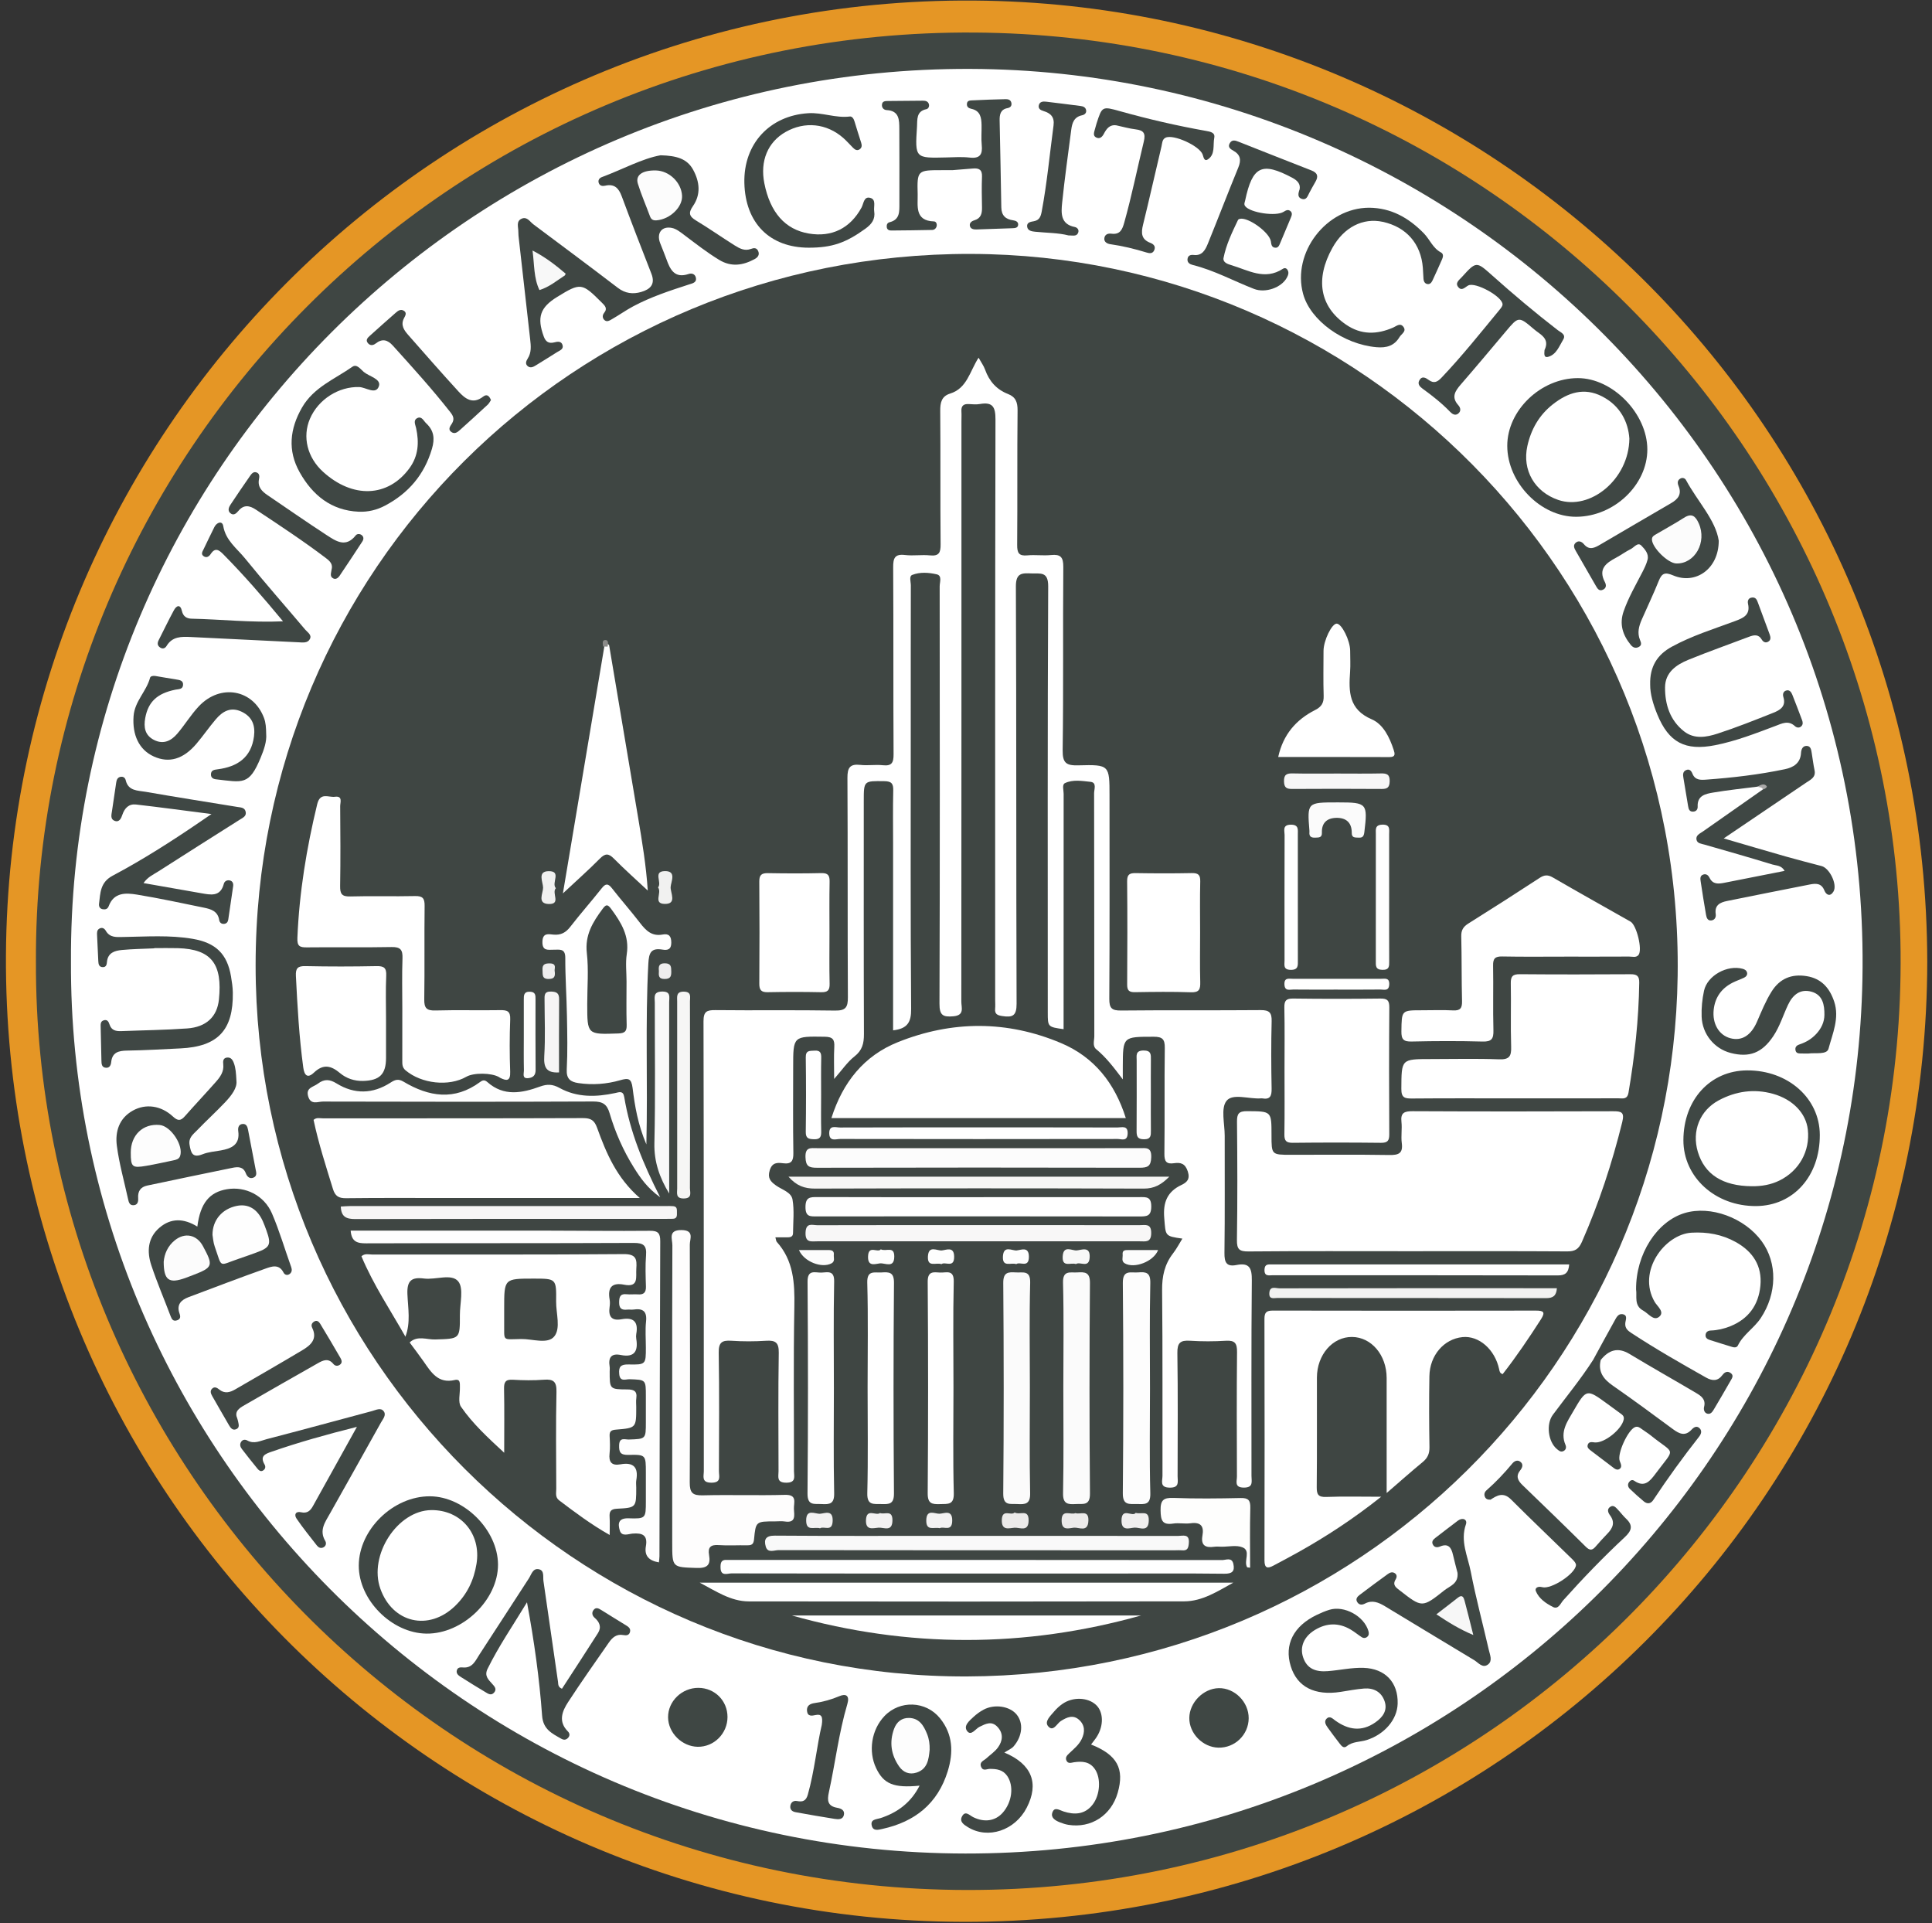 <?xml version="1.0" encoding="utf-8"?>
<!-- Generator: Adobe Illustrator 24.0.2, SVG Export Plug-In . SVG Version: 6.00 Build 0)  -->
<svg version="1.1" id="Layer_1" xmlns="http://www.w3.org/2000/svg" xmlns:xlink="http://www.w3.org/1999/xlink" x="0px" y="0px"
	 viewBox="0 0 186.082 185.217" style="enable-background:new 0 0 186.082 185.217;" xml:space="preserve">
<rect x="0" y="0" width="186.082" height="185.217" fill="#333333" stroke="none"/>
<style type="text/css">
	.st0{fill:#E59625;}
	.st1{fill:#3F4643;}
	.st2{fill:#FFFFFF;}
	.st3{fill:#3F4744;}
	.st4{fill:#404744;}
	.st5{fill:#AAA9A8;}
	.st6{fill:#FEFDFD;}
	.st7{fill:#FEFEFE;}
	.st8{fill:#FCFCFC;}
	.st9{fill:#FDFDFD;}
	.st10{fill:#FBFBFB;}
	.st11{fill:#F9F9F9;}
	.st12{fill:#F8F7F7;}
	.st13{fill:#F6F6F5;}
	.st14{fill:#F7F6F6;}
	.st15{fill:#FEFEFD;}
	.st16{fill:#F2F2F1;}
	.st17{fill:#F7F7F7;}
	.st18{fill:#F6F5F5;}
	.st19{fill:#ECEBEA;}
	.st20{fill:#F0EFEE;}
	.st21{fill:#F1F1F0;}
	.st22{fill:#F3F2F2;}
	.st23{fill:#F8F8F8;}
	.st24{fill:#EFEEEE;}
	.st25{fill:#8B8B89;}
</style>
<g>
	<path class="st0" d="M185.626,92.611c-0.06,51.24-41.517,92.581-92.841,92.465C41.552,184.96,0.281,143.18,0.573,91.995
		C0.864,40.834,42.989-0.959,95.02,0.07C144.46,1.048,185.521,41.32,185.626,92.611z"/>
	<path class="st1" d="M3.46,92.617C3.252,43.992,43.188,2.791,93.882,3.134c49.61,0.336,88.676,40.541,89.174,88.483
		c0.512,49.299-39.53,90.466-89.912,90.393C42.68,181.938,3.306,140.845,3.46,92.617z"/>
	<path class="st2" d="M6.836,92.574C6.594,45.751,45.168,6.466,93.457,6.635c47.45,0.166,86.833,39.043,85.925,87.627
		c-0.866,46.358-38.982,84.296-86.409,84.236C44.788,178.439,6.597,139.157,6.836,92.574z"/>
	<path class="st1" d="M24.62,92.967c0-38.074,30.633-68.617,68.913-68.514c37.473,0.1,68.596,30.835,68.051,69.513
		c-0.524,37.184-30.748,67.354-68.449,67.479C55.44,161.57,24.62,130.776,24.62,92.967z"/>
	<path class="st1" d="M63.622,14.953c1.54,0.041,2.558,0.325,3.14,1.399c0.63,1.161,0.76,2.372-0.026,3.504
		c-0.444,0.639-0.364,0.977,0.292,1.372c1.262,0.761,2.47,1.612,3.718,2.396c0.468,0.294,0.97,0.576,1.571,0.35
		c0.283-0.107,0.556-0.138,0.707,0.203c0.169,0.383-0.063,0.624-0.352,0.78c-1.116,0.602-2.239,0.776-3.402,0.071
		c-1.198-0.727-2.293-1.591-3.41-2.43c-0.345-0.26-0.722-0.558-1.126-0.644c-0.989-0.212-1.518,0.488-1.155,1.447
		c0.197,0.521,0.422,1.032,0.608,1.557c0.359,1.017,0.797,1.879,2.141,1.426c0.286-0.096,0.596-0.006,0.684,0.314
		c0.141,0.51-0.317,0.588-0.629,0.689c-1.844,0.598-3.687,1.197-5.402,2.115c-0.701,0.375-1.353,0.842-2.045,1.237
		c-0.222,0.127-0.508,0.326-0.757,0.045c-0.175-0.197-0.155-0.451,0.008-0.652c0.365-0.45,0.052-0.713-0.239-1.005
		c-1.901-1.904-2.024-1.921-4.276-0.538c-1.654,1.016-1.974,1.97-1.299,3.818c0.179,0.49,0.467,0.703,1.004,0.566
		c0.301-0.077,0.686-0.155,0.806,0.26c0.118,0.411-0.286,0.521-0.538,0.684c-0.67,0.432-1.353,0.843-2.03,1.265
		c-0.246,0.153-0.516,0.292-0.774,0.091c-0.276-0.215-0.178-0.492-0.014-0.747c0.376-0.582,0.306-1.222,0.235-1.859
		c-0.361-3.211-0.725-6.422-1.086-9.633c-0.027-0.238-0.056-0.478-0.052-0.716c0.008-0.453-0.25-1.029,0.345-1.269
		c0.503-0.203,0.77,0.305,1.106,0.556c2.716,2.032,5.44,4.053,8.134,6.115c0.713,0.546,1.457,0.627,2.251,0.395
		c0.864-0.252,1.38-0.735,0.98-1.754c-0.973-2.483-1.935-4.97-2.863-7.47c-0.293-0.79-0.714-1.211-1.601-1.007
		c-0.224,0.051-0.499,0.031-0.603-0.25c-0.103-0.276,0.055-0.49,0.288-0.576C59.968,16.312,61.868,15.262,63.622,14.953z"/>
	<path class="st3" d="M169.287,75.754c-1.425,0.184-2.857,0.329-4.272,0.569c-0.733,0.124-1.556,0.279-1.503,1.353
		c0.013,0.26-0.13,0.467-0.42,0.485c-0.369,0.024-0.453-0.23-0.501-0.533c-0.144-0.906-0.307-1.809-0.452-2.715
		c-0.044-0.276-0.083-0.582,0.23-0.738c0.344-0.172,0.533,0.061,0.642,0.334c0.251,0.634,0.794,0.609,1.308,0.572
		c2.549-0.184,5.087-0.48,7.59-1.004c0.817-0.171,1.499-0.574,1.557-1.559c0.02-0.34,0.147-0.684,0.53-0.686
		c0.404-0.002,0.454,0.372,0.504,0.697c0.084,0.551,0.158,1.105,0.27,1.651c0.14,0.681-0.369,0.894-0.795,1.182
		c-2.577,1.741-5.153,3.485-7.954,5.38c2.139,0.624,4.049,1.191,5.965,1.736c1.15,0.327,2.309,0.622,3.465,0.927
		c0.767,0.202,1.539,1.782,1.142,2.451c-0.307,0.519-0.697,0.352-0.881-0.111c-0.281-0.707-0.825-0.679-1.384-0.57
		c-2.661,0.518-5.317,1.058-7.975,1.59c-0.69,0.138-1.226,0.404-1.103,1.259c0.046,0.322-0.101,0.576-0.419,0.616
		c-0.353,0.044-0.464-0.251-0.512-0.538c-0.179-1.062-0.359-2.123-0.513-3.189c-0.037-0.258-0.104-0.591,0.268-0.7
		c0.276-0.081,0.472,0.091,0.579,0.314c0.317,0.662,0.865,0.597,1.432,0.486c1.908-0.375,3.815-0.753,5.802-1.145
		c-0.306-0.547-0.805-0.501-1.179-0.616c-2.171-0.665-4.354-1.288-6.536-1.914c-0.308-0.088-0.692-0.107-0.77-0.463
		c-0.096-0.437,0.322-0.597,0.605-0.796c1.925-1.356,3.855-2.703,5.784-4.054C169.872,75.471,169.545,75.678,169.287,75.754z"/>
	<path class="st3" d="M91.73,16.387c-0.525,0-0.765,0-1.005,0c-2.343,0.001-2.404,0.002-2.339,2.31
		c0.03,1.09-0.321,2.571,1.577,2.627c0.201,0.006,0.306,0.25,0.247,0.471c-0.056,0.21-0.221,0.346-0.433,0.35
		c-1.316,0.027-2.632,0.044-3.948,0.053c-0.206,0.001-0.394-0.082-0.421-0.332c-0.024-0.22,0.052-0.411,0.274-0.465
		c1.006-0.248,0.943-1.044,0.944-1.808c0.001-2.396,0.008-4.792-0.007-7.188c-0.005-0.854-0.001-1.742-1.224-1.804
		c-0.239-0.012-0.452-0.184-0.45-0.472c0.003-0.407,0.319-0.399,0.597-0.403c1.118-0.015,2.236-0.02,3.354-0.029
		c0.256-0.002,0.491,0.061,0.569,0.331c0.061,0.212-0.04,0.446-0.241,0.486c-0.999,0.203-0.859,1.031-0.902,1.692
		c-0.198,3.033-0.182,3.03,2.801,2.956c0.758-0.019,1.525-0.072,2.275,0.013c0.998,0.114,1.251-0.311,1.158-1.216
		c-0.065-0.632-0.002-1.277-0.016-1.916c-0.015-0.706-0.109-1.372-0.972-1.561c-0.243-0.053-0.457-0.162-0.44-0.47
		c0.019-0.347,0.304-0.337,0.525-0.348c1.074-0.052,2.148-0.092,3.223-0.115c0.238-0.005,0.487,0.078,0.538,0.371
		c0.051,0.292-0.113,0.443-0.384,0.494c-0.671,0.125-0.76,0.629-0.75,1.177c0.052,2.792,0.122,5.584,0.162,8.376
		c0.012,0.794,0.421,1.154,1.151,1.252c0.259,0.035,0.495,0.152,0.471,0.434c-0.026,0.302-0.316,0.316-0.555,0.325
		c-1.155,0.043-2.31,0.078-3.465,0.119c-0.256,0.009-0.528-0.044-0.611-0.282c-0.114-0.329,0.141-0.519,0.421-0.603
		c0.622-0.187,0.737-0.644,0.728-1.21c-0.017-0.997-0.041-1.996-0.001-2.992c0.028-0.674-0.297-0.833-0.873-0.783
		C92.956,16.294,92.201,16.35,91.73,16.387z"/>
	<path class="st3" d="M13.823,85.042c1.923,0.338,3.726,0.659,5.531,0.971c0.92,0.159,1.871,0.393,2.207-0.908
		c0.064-0.247,0.311-0.379,0.573-0.317c0.277,0.065,0.359,0.295,0.321,0.56c-0.153,1.066-0.31,2.132-0.468,3.197
		c-0.031,0.212-0.132,0.38-0.359,0.419c-0.292,0.051-0.478-0.117-0.518-0.373c-0.134-0.848-0.79-1.043-1.466-1.181
		c-2.148-0.439-4.292-0.905-6.454-1.258c-1.063-0.173-2.215-0.235-2.717,1.106c-0.107,0.286-0.311,0.342-0.563,0.306
		c-0.292-0.042-0.403-0.268-0.371-0.523c0.128-1.046,0.104-2.07,1.313-2.711c2.888-1.534,5.648-3.296,8.352-5.14
		c0.288-0.196,0.575-0.393,1.165-0.796c-2.648-0.339-4.957-0.654-7.271-0.918c-0.682-0.078-1.092,0.337-1.313,0.988
		c-0.108,0.318-0.281,0.76-0.746,0.584c-0.432-0.163-0.305-0.59-0.252-0.944c0.134-0.906,0.272-1.813,0.402-2.72
		c0.036-0.251,0.112-0.489,0.37-0.561c0.257-0.072,0.484,0.034,0.55,0.316c0.244,1.047,1.164,0.982,1.908,1.112
		c2.947,0.514,5.902,0.979,8.854,1.46c0.314,0.051,0.677,0.047,0.781,0.425c0.126,0.458-0.256,0.608-0.558,0.8
		c-2.629,1.664-5.261,3.324-7.879,5.004C14.76,84.233,14.231,84.45,13.823,85.042z"/>
	<path class="st3" d="M22.774,104.11c0.07,0.662-0.467,1.376-1.072,2.019c-0.876,0.93-1.826,1.79-2.711,2.712
		c-0.367,0.383-0.852,0.703-0.733,1.406c0.132,0.779,0.281,1.299,1.261,0.907c0.547-0.218,1.165-0.261,1.754-0.367
		c1.041-0.188,1.856-0.558,1.674-1.856c-0.047-0.334,0.039-0.682,0.458-0.692c0.329-0.008,0.432,0.27,0.488,0.573
		c0.232,1.254,0.486,2.503,0.72,3.757c0.056,0.3,0.191,0.675-0.197,0.837c-0.365,0.152-0.62-0.094-0.741-0.419
		c-0.246-0.659-0.773-0.629-1.292-0.523c-2.736,0.557-5.468,1.131-8.2,1.707c-0.649,0.137-0.924,0.553-0.875,1.218
		c0.024,0.332-0.05,0.677-0.482,0.677c-0.351,0-0.427-0.304-0.489-0.585c-0.373-1.714-0.858-3.414-1.083-5.147
		c-0.174-1.349,0.212-2.642,1.544-3.383c1.235-0.687,2.709-0.496,3.861,0.574c0.478,0.444,0.75,0.422,1.15-0.032
		c0.977-1.109,1.992-2.185,2.971-3.292c0.425-0.481,0.808-0.998,0.724-1.709c-0.034-0.286-0.021-0.602,0.351-0.646
		c0.374-0.045,0.549,0.197,0.674,0.539C22.698,102.846,22.733,103.317,22.774,104.11z"/>
	<path class="st3" d="M165.542,52.069c0.001,2.739-2.248,4.253-4.384,3.346c-0.792-0.336-1.093-0.225-1.395,0.528
		c-0.502,1.255-1.092,2.475-1.633,3.715c-0.277,0.633-0.457,1.291-0.172,1.969c0.123,0.292,0.193,0.53-0.152,0.693
		c-0.305,0.144-0.55,0.015-0.738-0.215c-0.779-0.955-1.113-2.005-0.69-3.225c0.46-1.324,1.163-2.529,1.801-3.767
		c0.199-0.387,0.397-0.788,0.506-1.206c0.149-0.572-0.266-1.02-0.592-1.36c-0.354-0.369-0.693,0.165-1.017,0.325
		c-0.499,0.246-0.95,0.586-1.442,0.847c-0.959,0.509-1.718,1.084-1.062,2.329c0.138,0.262,0.166,0.562-0.152,0.729
		c-0.406,0.213-0.572-0.115-0.731-0.389c-0.64-1.101-1.272-2.207-1.905-3.312c-0.142-0.248-0.291-0.529-0.058-0.77
		c0.284-0.294,0.608-0.165,0.827,0.098c0.529,0.636,1.054,0.345,1.585,0.035c2.27-1.327,4.535-2.663,6.811-3.981
		c0.663-0.384,1.053-0.85,0.724-1.654c-0.116-0.283-0.13-0.552,0.184-0.723c0.212-0.116,0.441-0.016,0.526,0.142
		C163.506,48.303,165.245,50.078,165.542,52.069z"/>
	<path class="st3" d="M54.125,162.63c1.15-1.773,2.323-3.56,3.469-5.363c0.358-0.564,0.162-1.055-0.325-1.476
		c-0.229-0.198-0.302-0.492-0.096-0.752c0.227-0.285,0.482-0.153,0.736,0.007c0.776,0.489,1.56,0.964,2.339,1.447
		c0.238,0.148,0.507,0.299,0.438,0.639c-0.074,0.36-0.36,0.383-0.656,0.326c-0.66-0.127-1.064,0.256-1.392,0.729
		c-1.32,1.9-2.657,3.788-3.919,5.726c-0.578,0.887-0.974,1.875-0.021,2.827c0.191,0.191,0.206,0.423,0,0.634
		c-0.197,0.202-0.414,0.199-0.648,0.064c-0.887-0.509-1.741-0.891-1.837-2.22c-0.258-3.567-0.753-7.115-1.455-10.915
		c-1.366,2.254-2.728,4.235-3.795,6.403c-0.332,0.675,0.062,1.027,0.442,1.451c0.197,0.221,0.482,0.49,0.191,0.833
		c-0.286,0.338-0.586,0.119-0.853-0.041c-0.787-0.471-1.569-0.95-2.341-1.444c-0.228-0.146-0.496-0.327-0.397-0.663
		c0.085-0.288,0.358-0.283,0.596-0.263c0.92,0.078,1.201-0.674,1.579-1.25c1.598-2.433,3.163-4.888,4.756-7.324
		c0.245-0.375,0.383-1.02,0.979-0.881c0.535,0.125,0.368,0.724,0.428,1.134c0.474,3.235,0.936,6.471,1.403,9.707
		C53.776,162.195,53.726,162.459,54.125,162.63z"/>
	<path class="st3" d="M19.007,118.124c0.286-2.257,1.164-3.321,2.866-3.602c1.759-0.29,3.567,0.59,4.318,2.328
		c0.724,1.676,1.234,3.444,1.854,5.166c0.095,0.264,0.072,0.485-0.121,0.65c-0.221,0.189-0.495,0.123-0.613-0.111
		c-0.444-0.877-1.175-0.585-1.772-0.374c-2.477,0.877-4.931,1.819-7.392,2.742c-0.724,0.272-1.15,0.731-0.861,1.559
		c0.107,0.306,0.121,0.55-0.238,0.668c-0.348,0.115-0.492-0.073-0.607-0.379c-0.618-1.639-1.312-3.252-1.864-4.912
		c-0.438-1.317-0.362-2.649,0.782-3.629C16.454,117.292,17.689,117.309,19.007,118.124z"/>
	<path class="st3" d="M145.173,42.939c-0.007-3.412,3.225-6.519,6.79-6.526c3.355-0.007,6.693,3.411,6.701,6.861
		c0.008,3.417-3.198,6.466-6.829,6.493C148.401,49.793,145.18,46.492,145.173,42.939z"/>
	<path class="st3" d="M34.556,150.754c0.02-3.463,3.325-6.674,6.853-6.658c3.308,0.015,6.541,3.255,6.557,6.57
		c0.016,3.391-3.406,6.695-6.892,6.654C37.725,157.281,34.537,154.069,34.556,150.754z"/>
	<path class="st3" d="M168.272,103.081c3.936-0.021,6.988,2.68,7.004,6.199c0.019,3.977-2.539,6.842-6.132,6.867
		c-3.923,0.028-7.016-2.776-7.006-6.351C162.149,105.907,164.713,103.1,168.272,103.081z"/>
	<path class="st3" d="M125.175,18.228c0.092-0.496-0.186-0.832-0.714-1.112c-2.927-1.553-3.831-1.122-4.535,2.199
		c-0.04,0.19-0.145,0.352,0.014,0.552c0.494,0.622,2.96,0.999,3.693,0.53c0.222-0.142,0.43-0.248,0.648-0.075
		c0.231,0.184,0.134,0.433,0.041,0.657c-0.336,0.808-0.672,1.617-1.017,2.422c-0.092,0.214-0.18,0.48-0.479,0.455
		c-0.366-0.031-0.376-0.331-0.421-0.615c-0.135-0.858-2.158-2.331-2.968-2.17c-0.071,0.014-0.17,0.054-0.196,0.11
		c-0.566,1.183-1.142,2.369-1.396,3.662c-0.081,0.414,0.379,0.584,0.717,0.682c1.641,0.481,3.248,1.518,5.01,0.354
		c0.14-0.092,0.312-0.071,0.419,0.087c0.185,0.272,0.088,0.525-0.052,0.783c-0.513,0.94-2.052,1.501-3.156,1.074
		c-1.966-0.761-3.827-1.79-5.892-2.303c-0.288-0.071-0.547-0.223-0.516-0.561c0.031-0.34,0.274-0.444,0.603-0.405
		c0.826,0.098,1.125-0.516,1.365-1.106c0.99-2.435,1.93-4.891,2.928-7.323c0.293-0.713,0.209-1.225-0.472-1.608
		c-0.293-0.164-0.58-0.348-0.346-0.739c0.217-0.363,0.541-0.248,0.847-0.127c2.336,0.921,4.668,1.851,7.009,2.76
		c0.603,0.234,0.694,0.581,0.38,1.109c-0.204,0.342-0.387,0.697-0.579,1.047c-0.166,0.303-0.263,0.746-0.745,0.579
		C124.966,19.007,125.021,18.66,125.175,18.228z"/>
	<path class="st3" d="M154.176,130.965c-0.276,1.132,0.253,1.842,1.153,2.467c1.965,1.364,3.89,2.787,5.816,4.208
		c0.604,0.445,1.162,0.702,1.774,0.044c0.238-0.256,0.527-0.428,0.811-0.105c0.213,0.242,0.105,0.54-0.075,0.769
		c-1.555,1.976-3.028,4.01-4.417,6.105c-0.25,0.378-0.586,0.404-0.916,0.133c-0.461-0.38-0.902-0.787-1.336-1.198
		c-0.189-0.179-0.244-0.425-0.089-0.65c0.117-0.17,0.307-0.276,0.513-0.133c0.994,0.687,1.519,0.019,2.047-0.688
		c1.949-2.611,1.895-1.778-0.457-3.679c-0.279-0.225-0.59-0.409-0.879-0.622c-0.196-0.145-0.387-0.286-0.648-0.18
		c-0.675,0.274-1.734,2.565-1.467,3.258c0.108,0.28,0.251,0.567-0.001,0.758c-0.256,0.194-0.514-0.031-0.741-0.207
		c-0.662-0.511-1.334-1.009-1.998-1.517c-0.186-0.143-0.424-0.296-0.349-0.568c0.104-0.376,0.439-0.27,0.704-0.25
		c0.928,0.069,2.593-1.272,2.771-2.218c0.057-0.305-0.119-0.432-0.313-0.573c-0.418-0.306-0.837-0.613-1.255-0.918
		c-2.007-1.465-2.025-1.475-3.299,0.72c-0.57,0.984-1.283,1.963-0.744,3.223c0.1,0.234,0.053,0.487-0.213,0.606
		c-0.263,0.118-0.452-0.071-0.63-0.22c-0.819-0.689-1.047-2.376-0.369-3.288c1.303-1.753,2.694-3.441,3.876-5.283
		C153.689,130.809,153.934,130.752,154.176,130.965z"/>
	<path class="st3" d="M14.85,91.328c-1.037,0.048-2.077,0.061-3.11,0.158c-0.693,0.065-1.356,0.263-1.438,1.151
		c-0.021,0.231-0.064,0.503-0.391,0.501c-0.382-0.003-0.429-0.292-0.444-0.582c-0.044-0.836-0.085-1.672-0.118-2.509
		c-0.009-0.236-0.023-0.49,0.237-0.628c0.276-0.147,0.486,0.013,0.602,0.214c0.399,0.688,1.037,0.61,1.681,0.601
		c2.234-0.032,4.469-0.203,6.696,0.179c2.205,0.378,3.319,1.437,3.686,3.623c0.086,0.511,0.165,1.029,0.174,1.545
		c0.059,3.623-1.438,5.213-5.05,5.382c-1.714,0.08-3.428,0.187-5.142,0.211c-0.824,0.011-1.426,0.177-1.522,1.106
		c-0.033,0.318-0.166,0.568-0.499,0.548c-0.427-0.026-0.436-0.381-0.443-0.711c-0.023-1.078-0.055-2.156-0.073-3.235
		c-0.004-0.234-0.022-0.505,0.258-0.611c0.358-0.135,0.504,0.096,0.598,0.392c0.181,0.571,0.628,0.656,1.144,0.635
		c2.113-0.084,4.231-0.106,6.339-0.258c1.807-0.131,2.877-1.102,3.051-2.782c0.353-3.399-0.698-4.86-3.959-4.949
		c-0.758-0.021-1.517-0.003-2.275-0.003C14.851,91.312,14.85,91.32,14.85,91.328z"/>
	<path class="st3" d="M140.382,151.468c-0.129-0.508-0.297-1.122-0.439-1.743c-0.156-0.682-0.441-1.13-1.24-0.795
		c-0.293,0.123-0.566,0.096-0.708-0.212c-0.116-0.252,0.027-0.444,0.239-0.605c0.732-0.553,1.447-1.127,2.185-1.672
		c0.458-0.339,0.936-0.111,0.772,0.356c-0.566,1.619,0.178,3.068,0.466,4.554c0.493,2.538,1.166,5.041,1.745,7.563
		c0.104,0.453,0.362,1.017-0.059,1.36c-0.537,0.438-0.948-0.156-1.361-0.403c-2.872-1.72-5.73-3.462-8.597-5.191
		c-0.594-0.358-1.209-0.622-1.909-0.256c-0.272,0.142-0.551,0.161-0.743-0.125c-0.208-0.311,0.004-0.541,0.225-0.709
		c0.888-0.675,1.787-1.335,2.689-1.991c0.193-0.14,0.417-0.258,0.664-0.116c0.277,0.159,0.232,0.416,0.107,0.623
		c-0.333,0.549,0.056,0.786,0.409,1.061c2.139,1.665,2.151,1.682,4.294-0.021C139.643,152.732,140.485,152.522,140.382,151.468z"/>
	<path class="st3" d="M158.938,65.921c-0.047-1.749,0.7-2.883,2.078-3.637c1.932-1.057,4.03-1.706,6.082-2.467
		c0.794-0.294,1.507-0.585,1.265-1.662c-0.064-0.285,0.017-0.576,0.393-0.612c0.355-0.034,0.46,0.219,0.562,0.501
		c0.365,1.011,0.753,2.013,1.119,3.024c0.095,0.263,0.17,0.568-0.15,0.738c-0.248,0.131-0.465,0.017-0.604-0.217
		c-0.325-0.546-0.768-0.44-1.25-0.257c-1.935,0.736-3.891,1.421-5.807,2.204c-1.18,0.482-2.249,1.218-2.256,2.664
		c-0.008,1.646,0.475,3.169,1.831,4.232c0.988,0.775,2.16,0.564,3.219,0.22c1.817-0.59,3.595-1.301,5.372-2.007
		c0.636-0.253,1.261-0.605,0.977-1.51c-0.095-0.303-0.003-0.59,0.334-0.652c0.269-0.05,0.431,0.184,0.521,0.41
		c0.323,0.814,0.634,1.632,0.942,2.452c0.071,0.188,0.105,0.395-0.042,0.564c-0.199,0.229-0.476,0.177-0.644,0.021
		c-0.638-0.593-1.253-0.255-1.885-0.017c-1.901,0.714-3.792,1.455-5.797,1.851c-2.882,0.569-4.471-0.256-5.578-2.973
		C159.227,67.827,158.93,66.835,158.938,65.921z"/>
	<path class="st3" d="M34.553,49.28c-2.656-0.119-4.449-1.596-5.688-3.794c-1.179-2.093-0.958-4.194,0.232-6.253
		c1.118-1.935,3.143-2.722,4.843-3.913c0.432-0.302,0.794,0.251,1.104,0.505c0.532,0.435,1.684,0.67,1.451,1.362
		c-0.293,0.87-1.249,0.105-1.904,0.086c-1.956-0.057-3.931,1.172-4.74,3.059c-0.745,1.737-0.253,3.726,1.263,5.103
		c2.863,2.603,6.26,2.46,8.315-0.336c0.874-1.189,0.949-2.493,0.649-3.873c-0.072-0.333-0.308-0.761,0.123-0.967
		c0.423-0.202,0.599,0.274,0.843,0.501c0.745,0.693,0.856,1.459,0.557,2.469c-0.736,2.488-2.254,4.267-4.508,5.46
		C36.307,49.106,35.458,49.315,34.553,49.28z"/>
	<path class="st3" d="M131.862,20.004c2.13,0.013,3.814,0.971,5.268,2.457c0.58,0.593,0.872,1.436,1.658,1.85
		c0.253,0.133,0.216,0.41,0.115,0.64c-0.304,0.693-0.616,1.384-0.936,2.07c-0.107,0.228-0.288,0.411-0.561,0.315
		c-0.193-0.068-0.289-0.259-0.301-0.476c-0.019-0.359-0.035-0.718-0.063-1.076c-0.18-2.314-1.593-3.929-3.863-4.421
		c-1.917-0.415-3.743,0.527-4.844,2.5c-1.687,3.023-1.21,5.668,1.299,7.392c1.472,1.011,2.977,0.972,4.546,0.292
		c0.307-0.133,0.663-0.477,0.971-0.095c0.365,0.452-0.165,0.69-0.351,1.001c-0.51,0.854-1.253,1.07-2.232,0.983
		c-3.167-0.282-6.359-2.564-7.059-5.134C124.428,24.332,127.736,20.013,131.862,20.004z"/>
	<path class="st3" d="M77.904,23.853c-3.763,0-6.118-2.364-6.21-6.233c-0.089-3.777,2.443-6.489,6.157-6.718
		c1.36-0.084,2.64,0.487,3.995,0.318c0.233-0.029,0.384,0.222,0.458,0.477c0.202,0.688,0.427,1.368,0.642,2.052
		c0.077,0.245,0.079,0.484-0.162,0.637c-0.255,0.162-0.455,0.011-0.631-0.163c-0.312-0.309-0.599-0.645-0.928-0.934
		c-1.604-1.411-3.714-1.626-5.557-0.582c-1.718,0.973-2.475,2.793-2.052,4.933c0.558,2.822,2.005,4.462,4.282,4.849
		c2.224,0.378,3.992-0.506,5.084-2.507c0.206-0.378,0.214-1.123,0.868-0.918c0.557,0.174,0.279,0.83,0.349,1.279
		c0.121,0.772-0.244,1.243-0.854,1.685C81.482,23.375,80.153,23.853,77.904,23.853z"/>
	<path class="st3" d="M157.58,124.179c-0.023-3.406,2.009-6.556,4.674-7.359c2.492-0.751,5.764,0.443,7.421,2.708
		c1.539,2.103,1.476,5.056-0.087,7.408c-0.642,0.966-1.686,1.577-2.203,2.638c-0.102,0.209-0.337,0.203-0.531,0.145
		c-0.725-0.217-1.445-0.448-2.167-0.675c-0.245-0.077-0.443-0.208-0.413-0.5c0.03-0.289,0.256-0.404,0.504-0.412
		c0.648-0.022,1.266-0.169,1.861-0.406c1.765-0.703,2.735-2.045,2.914-3.899c0.185-1.913-0.719-3.295-2.366-4.212
		c-1.326-0.738-2.75-0.992-4.266-0.905c-2.56,0.148-5.272,3.714-3.547,6.671c0.245,0.42,0.993,0.968,0.428,1.429
		c-0.538,0.439-1.039-0.33-1.54-0.598C157.356,125.726,157.686,124.823,157.58,124.179z"/>
	<path class="st3" d="M25.638,70.682c0.063,0.73-0.217,1.52-0.538,2.296c-1.108,2.677-1.699,2.366-4.314,2.068
		c-0.254-0.029-0.464-0.158-0.469-0.447c-0.007-0.442,0.319-0.47,0.653-0.514c1.888-0.248,3.224-1.123,3.492-3.16
		c0.137-1.04-0.15-1.88-1.162-2.373c-1.065-0.519-1.854-0.06-2.519,0.722c-0.645,0.759-1.212,1.585-1.856,2.345
		c-1.271,1.5-2.645,1.895-4.113,1.231c-1.414-0.64-2.083-2.069-1.947-3.89c0.107-1.429,1.241-2.379,1.587-3.687
		c0.045-0.169,0.306-0.212,0.527-0.172c0.665,0.12,1.334,0.222,2.001,0.334c0.319,0.053,0.686,0.094,0.651,0.533
		c-0.035,0.432-0.423,0.386-0.729,0.448c-1.759,0.355-2.624,1.166-2.911,2.716c-0.165,0.891-0.047,1.68,0.854,2.132
		c0.911,0.457,1.651,0.067,2.23-0.609c0.725-0.846,1.307-1.821,2.068-2.63c2.087-2.221,5.249-1.634,6.283,1.112
		C25.601,69.601,25.627,70.069,25.638,70.682z"/>
	<path class="st4" d="M134.616,164.066c-0.043,1.537-1.274,2.963-2.983,3.504c-0.636,0.201-1.351,0.126-1.917,0.594
		c-0.299,0.247-0.514-0.031-0.685-0.253c-0.39-0.506-0.776-1.015-1.147-1.535c-0.186-0.261-0.387-0.586-0.114-0.864
		c0.307-0.313,0.588,0,0.833,0.177c1.257,0.903,2.54,1.111,3.874,0.175c0.707-0.496,1.185-1.147,0.882-2.033
		c-0.307-0.899-1.048-1.296-1.982-1.222c-0.754,0.06-1.502,0.205-2.251,0.322c-2.505,0.39-4.197-0.48-4.81-2.479
		c-0.635-2.072,0.265-3.855,2.502-4.931c0.393-0.189,0.799-0.362,1.214-0.492c1.442-0.45,3.369,0.618,3.772,2.056
		c0.061,0.219,0.051,0.392-0.109,0.537c-0.165,0.149-0.371,0.152-0.55,0.035c-0.367-0.24-0.706-0.525-1.084-0.744
		c-1.137-0.66-2.283-0.625-3.403,0.048c-1.05,0.631-1.486,1.612-1.152,2.63c0.378,1.153,1.269,1.43,2.373,1.345
		c1.154-0.088,2.288-0.356,3.458-0.318C133.401,160.685,134.675,162.004,134.616,164.066z"/>
	<path class="st3" d="M88.571,171.962c-2.485,0.245-3.458-0.157-4.185-1.685c-0.775-1.628-0.45-3.691,0.79-5.004
		c1.481-1.568,4.009-1.482,5.369,0.209c1.241,1.543,1.296,3.281,0.736,5.092c-0.966,3.126-3.167,4.866-6.285,5.553
		c-0.373,0.082-0.879,0.24-1.024-0.284c-0.181-0.657,0.443-0.629,0.825-0.753C86.454,174.551,87.743,173.588,88.571,171.962z"/>
	<path class="st3" d="M174.189,101.455c-0.245,0-0.445,0.005-0.645-0.001c-0.275-0.009-0.58,0.029-0.619-0.378
		c-0.03-0.312,0.202-0.433,0.415-0.504c0.62-0.207,1.152-0.526,1.598-1.008c0.482-0.521,0.774-1.134,0.782-1.827
		c0.01-0.95-0.152-1.917-1.22-2.227c-1.102-0.321-1.832,0.294-2.285,1.257c-0.474,1.006-0.795,2.085-1.42,3.019
		c-1.076,1.61-2.301,2.088-4.115,1.613c-1.559-0.408-2.725-1.806-2.786-3.495c-0.03-0.828,0.055-1.68,0.23-2.491
		c0.318-1.475,2.251-2.523,3.728-2.114c0.214,0.059,0.369,0.166,0.417,0.365c0.053,0.22-0.092,0.393-0.274,0.482
		c-0.356,0.174-0.737,0.297-1.091,0.474c-1.077,0.538-1.714,1.403-1.848,2.608c-0.15,1.348,0.498,2.453,1.592,2.752
		c1.091,0.298,1.995-0.239,2.58-1.589c0.428-0.986,0.828-1.983,1.401-2.898c0.789-1.26,1.926-1.723,3.378-1.489
		c1.432,0.23,2.223,1.156,2.654,2.452c0.528,1.584-0.158,3.08-0.546,4.539C175.955,101.593,174.838,101.363,174.189,101.455z"/>
	<path class="st3" d="M27.26,59.835c-1.943-2.349-3.778-4.456-5.744-6.447c-0.413-0.418-0.787-0.706-1.224-0.032
		c-0.166,0.255-0.426,0.406-0.708,0.185c-0.244-0.192-0.083-0.427,0.022-0.642c0.349-0.716,0.684-1.439,1.045-2.149
		c0.232-0.456,0.76-0.624,0.849-0.098c0.235,1.4,1.32,2.161,2.103,3.127c1.886,2.327,3.869,4.576,5.803,6.864
		c0.218,0.258,0.644,0.494,0.443,0.893c-0.209,0.413-0.687,0.338-1.075,0.319c-3.468-0.164-6.936-0.341-10.404-0.51
		c-0.893-0.044-1.775-0.058-2.325,0.858c-0.13,0.216-0.353,0.33-0.611,0.161c-0.289-0.189-0.297-0.431-0.147-0.724
		c0.491-0.957,0.948-1.931,1.463-2.874c0.252-0.462,0.621-0.601,0.77,0.069c0.122,0.547,0.481,0.736,0.938,0.746
		C21.314,59.642,24.165,59.969,27.26,59.835z"/>
	<path class="st3" d="M34.376,137.41c-2.978,0.748-5.615,1.491-8.209,2.389c-0.64,0.221-1.155,0.423-0.684,1.236
		c0.138,0.238,0.058,0.482-0.194,0.603c-0.216,0.104-0.383-0.069-0.502-0.214c-0.505-0.617-1-1.243-1.486-1.875
		c-0.149-0.194-0.232-0.427-0.095-0.667c0.148-0.258,0.398-0.28,0.621-0.156c0.653,0.365,1.261,0.023,1.855-0.131
		c3.391-0.881,6.771-1.803,10.156-2.707c0.375-0.1,0.827-0.361,1.116,0.015c0.284,0.369-0.075,0.756-0.259,1.087
		c-1.627,2.923-3.269,5.838-4.908,8.755c-0.466,0.83-1.071,1.623-0.459,2.651c0.118,0.199,0.09,0.48-0.18,0.618
		c-0.259,0.132-0.481,0.008-0.631-0.185c-0.663-0.848-1.34-1.688-1.948-2.575c-0.265-0.386-0.094-0.743,0.429-0.621
		c0.599,0.139,0.899-0.154,1.148-0.603C31.517,142.563,32.887,140.093,34.376,137.41z"/>
	<path class="st4" d="M107.521,12.071c-0.652-0.091-0.951,0.336-1.2,0.811c-0.172,0.328-0.412,0.534-0.76,0.348
		c-0.306-0.164-0.186-0.482-0.113-0.751c0.052-0.192,0.102-0.386,0.163-0.575c0.54-1.677,0.541-1.678,2.27-1.194
		c2.724,0.764,5.478,1.4,8.264,1.895c0.408,0.073,0.91,0.149,0.808,0.66c-0.142,0.711,0.12,1.596-0.618,2.086
		c-0.337,0.223-0.408-0.179-0.496-0.452c-0.272-0.84-2.822-2.004-3.577-1.639c-0.336,0.162-0.32,0.54-0.389,0.829
		c-0.603,2.515-1.158,5.042-1.78,7.553c-0.199,0.804-0.172,1.411,0.701,1.745c0.33,0.126,0.548,0.356,0.363,0.739
		c-0.161,0.332-0.474,0.269-0.735,0.189c-1.144-0.351-2.301-0.63-3.488-0.799c-0.284-0.041-0.654-0.215-0.557-0.64
		c0.075-0.328,0.378-0.409,0.665-0.371c0.845,0.109,1.053-0.393,1.248-1.09c0.719-2.572,1.248-5.187,1.876-7.779
		c0.19-0.782-0.003-1.085-0.777-1.177C108.761,12.384,108.144,12.204,107.521,12.071z"/>
	<path class="st3" d="M148.763,33.709c0.547-1.127-0.43-1.499-1.013-2c-1.48-1.272-1.494-1.245-2.722,0.216
		c-1.437,1.71-2.873,3.421-4.337,5.109c-0.546,0.629-0.925,1.214-0.24,1.977c0.236,0.263,0.296,0.6-0.026,0.835
		c-0.271,0.198-0.546,0.031-0.746-0.176c-0.806-0.837-1.71-1.552-2.65-2.23c-0.247-0.178-0.526-0.436-0.33-0.801
		c0.256-0.477,0.626-0.255,0.909-0.047c0.511,0.374,0.849,0.182,1.228-0.217c1.981-2.084,3.771-4.331,5.598-6.547
		c0.123-0.15,0.281-0.336,0.285-0.508c0.017-0.749-2.617-2.196-3.305-1.829c-0.302,0.161-0.61,0.557-0.938,0.184
		c-0.374-0.424,0.067-0.712,0.324-0.995c1.384-1.525,1.394-1.519,2.897-0.177c2.054,1.833,4.157,3.607,6.337,5.289
		c0.289,0.223,0.828,0.414,0.527,0.909c-0.382,0.63-0.655,1.442-1.44,1.659C148.646,34.492,148.749,33.997,148.763,33.709z"/>
	<path class="st3" d="M143.567,144.419c-0.269,0.017-0.449-0.057-0.54-0.255c-0.112-0.244-0.046-0.475,0.151-0.648
		c0.902-0.79,1.721-1.658,2.486-2.582c0.185-0.224,0.473-0.37,0.743-0.183c0.339,0.235,0.239,0.564,0.022,0.832
		c-0.461,0.57-0.241,0.999,0.216,1.439c2.039,1.966,4.077,3.933,6.087,5.928c0.381,0.378,0.623,0.368,0.947-0.007
		c0.365-0.422,0.739-0.838,1.129-1.237c0.524-0.536,0.779-1.084,0.263-1.78c-0.191-0.258-0.33-0.601,0.039-0.829
		c0.308-0.19,0.519,0.077,0.709,0.276c0.275,0.288,0.514,0.612,0.803,0.884c0.698,0.657,0.528,1.162-0.129,1.774
		c-2.072,1.932-4.04,3.97-5.93,6.083c-0.263,0.294-0.461,0.913-1,0.636c-0.668-0.343-1.335-0.796-1.633-1.513
		c-0.127-0.306,0.176-0.507,0.616-0.388c0.867,0.233,3.189-1.299,3.246-2.126c0.013-0.181-0.196-0.41-0.354-0.565
		c-1.968-1.925-3.965-3.822-5.912-5.767C144.793,143.662,144.178,144.012,143.567,144.419z"/>
	<path class="st4" d="M105.087,168c2.52,0.998,3.233,2.328,2.565,4.653c-0.625,2.174-2.563,3.435-4.754,3.082
		c-0.272-0.044-0.541-0.133-0.799-0.234c-0.423-0.166-0.904-0.429-0.748-0.924c0.196-0.622,0.661-0.267,1.08-0.131
		c1.054,0.343,2.062,0.308,2.812-0.666c0.722-0.937,0.81-2.52,0.225-3.392c-0.503-0.749-1.224-0.792-2.019-0.68
		c-0.249,0.035-0.58,0.186-0.735-0.167c-0.138-0.313,0.079-0.515,0.29-0.714c0.433-0.411,0.906-0.788,1.177-1.342
		c0.334-0.68,0.323-1.351-0.251-1.865c-0.576-0.516-1.164-0.248-1.749,0.115c-0.386,0.24-0.731,1.087-1.227,0.508
		c-0.39-0.456,0.224-1.001,0.571-1.416c0.228-0.273,0.5-0.523,0.791-0.728c0.991-0.7,2.426-0.657,3.23,0.069
		c0.739,0.667,0.783,2.002,0.092,3.089C105.49,167.491,105.308,167.705,105.087,168z"/>
	<path class="st4" d="M96.735,168.775c2.681,1.122,3.351,2.983,2.157,5.305c-1.132,2.202-3.726,3.066-5.66,1.884
		c-0.385-0.236-0.836-0.52-0.584-1.02c0.316-0.628,0.719-0.131,1.082,0.049c1.08,0.535,2.134,0.376,2.842-0.419
		c0.912-1.024,1.099-2.584,0.44-3.544c-0.416-0.606-1.032-0.689-1.686-0.682c-0.296,0.003-0.65,0.243-0.828-0.193
		c-0.197-0.483,0.256-0.594,0.501-0.82c0.38-0.351,0.833-0.649,1.127-1.06c0.448-0.629,0.541-1.332-0.05-1.968
		c-0.569-0.612-1.136-0.303-1.731-0.012c-0.388,0.19-0.803,0.903-1.181,0.426c-0.409-0.516,0.2-1.008,0.601-1.38
		c0.289-0.268,0.618-0.508,0.965-0.695c1.059-0.569,2.522-0.342,3.186,0.464c0.669,0.811,0.57,2.073-0.287,3.068
		C97.43,168.409,97.105,168.534,96.735,168.775z"/>
	<path class="st4" d="M31.932,54.875c0.148-0.512-0.121-0.81-0.502-1.1c-2.194-1.667-4.495-3.178-6.789-4.7
		c-0.605-0.402-1.167-0.501-1.687,0.134c-0.213,0.26-0.483,0.486-0.798,0.182c-0.237-0.229-0.122-0.537,0.033-0.772
		c0.616-0.931,1.244-1.854,1.883-2.77c0.155-0.222,0.345-0.488,0.681-0.335c0.27,0.124,0.235,0.412,0.192,0.63
		c-0.151,0.768,0.295,1.185,0.848,1.559c1.883,1.274,3.746,2.577,5.651,3.816c0.893,0.58,1.856,1.269,2.819,0.039
		c0.125-0.159,0.377-0.166,0.552-0.043c0.236,0.166,0.228,0.411,0.082,0.634c-0.72,1.1-1.444,2.199-2.18,3.288
		c-0.133,0.197-0.349,0.391-0.604,0.272C31.726,55.529,31.902,55.175,31.932,54.875z"/>
	<path class="st4" d="M47.288,38.525c-0.089,0.13-0.172,0.313-0.307,0.439c-0.876,0.813-1.759,1.619-2.65,2.417
		c-0.235,0.211-0.51,0.458-0.844,0.232c-0.395-0.267-0.104-0.591,0.044-0.83c0.266-0.428,0.116-0.739-0.149-1.078
		c-1.748-2.228-3.649-4.323-5.545-6.423c-0.516-0.572-1.025-0.693-1.654-0.202c-0.237,0.185-0.522,0.232-0.747-0.033
		c-0.258-0.305-0.013-0.53,0.184-0.709c0.825-0.751,1.665-1.486,2.501-2.225c0.217-0.192,0.464-0.364,0.752-0.201
		c0.352,0.199,0.163,0.492,0.04,0.727c-0.347,0.661-0.001,1.156,0.395,1.608c1.604,1.828,3.208,3.655,4.848,5.45
		c0.641,0.702,1.381,1.273,2.376,0.5C46.885,37.925,47.111,38.1,47.288,38.525z"/>
	<path class="st4" d="M154.176,130.965c-0.244-0.002-0.488-0.004-0.732-0.006c0.682-1.249,1.358-2.502,2.052-3.745
		c0.171-0.307,0.352-0.723,0.77-0.657c0.549,0.087,0.299,0.557,0.274,0.876c-0.038,0.481,0.242,0.713,0.594,0.944
		c2.338,1.531,4.76,2.918,7.194,4.288c0.616,0.347,1.134,0.342,1.572-0.249c0.229-0.308,0.509-0.409,0.814-0.174
		c0.309,0.238,0.084,0.518-0.046,0.747c-0.511,0.901-1.036,1.795-1.565,2.686c-0.142,0.239-0.308,0.532-0.625,0.473
		c-0.332-0.061-0.413-0.407-0.346-0.67c0.185-0.719-0.287-1.046-0.765-1.33c-2.127-1.26-4.285-2.469-6.4-3.749
		C155.816,129.701,154.951,130.014,154.176,130.965z"/>
	<path class="st4" d="M102.912,22.671c-0.984-0.255-2.107-0.24-3.216-0.355c-0.309-0.032-0.699-0.088-0.762-0.465
		c-0.074-0.446,0.355-0.494,0.64-0.546c0.548-0.099,0.671-0.469,0.758-0.93c0.515-2.745,0.769-5.525,1.14-8.29
		c0.11-0.82-0.282-1.186-0.965-1.391c-0.304-0.091-0.538-0.24-0.447-0.58c0.09-0.335,0.41-0.356,0.689-0.323
		c1.108,0.128,2.213,0.275,3.319,0.415c0.25,0.032,0.477,0.113,0.538,0.385c0.067,0.302-0.16,0.464-0.387,0.511
		c-0.789,0.163-0.96,0.757-1.044,1.416c-0.301,2.333-0.633,4.663-0.873,7.003c-0.1,0.979-0.179,2.067,1.216,2.34
		c0.246,0.048,0.431,0.27,0.329,0.543C103.696,22.804,103.327,22.662,102.912,22.671z"/>
	<path class="st4" d="M79.149,166.117c0.123-0.825-0.035-1.074-0.605-0.953c-0.344,0.073-0.756,0.157-0.816-0.387
		c-0.056-0.519,0.298-0.706,0.723-0.767c0.831-0.118,1.619-0.337,2.398-0.667c0.65-0.276,0.998-0.031,0.766,0.751
		c-0.828,2.788-1.161,5.681-1.783,8.512c-0.176,0.802-0.118,1.328,0.801,1.488c0.367,0.064,0.748,0.227,0.648,0.688
		c-0.1,0.46-0.541,0.434-0.886,0.381c-1.257-0.194-2.509-0.42-3.762-0.644c-0.296-0.053-0.536-0.214-0.517-0.547
		c0.022-0.385,0.297-0.6,0.65-0.529c0.573,0.116,0.875-0.035,1.041-0.624C78.457,170.516,78.671,168.129,79.149,166.117z"/>
	<path class="st4" d="M22.775,136.366c0.079,0.25,0.128,0.362,0.148,0.479c0.052,0.301,0.212,0.662-0.217,0.805
		c-0.33,0.11-0.512-0.164-0.653-0.404c-0.543-0.926-1.073-1.861-1.608-2.792c-0.147-0.256-0.249-0.529,0.017-0.753
		c0.229-0.193,0.47-0.038,0.648,0.108c0.527,0.431,1.035,0.288,1.545-0.008c2.167-1.259,4.343-2.503,6.493-3.791
		c0.778-0.466,1.448-1.061,0.926-2.126c-0.133-0.27-0.046-0.468,0.174-0.61c0.266-0.173,0.468,0.002,0.592,0.207
		c0.66,1.088,1.309,2.182,1.944,3.284c0.113,0.196,0.218,0.457-0.03,0.648c-0.22,0.169-0.479,0.144-0.644-0.059
		c-0.48-0.592-0.989-0.359-1.489-0.076c-2.319,1.315-4.636,2.634-6.944,3.968C23.207,135.519,22.662,135.783,22.775,136.366z"/>
	<path class="st3" d="M67.273,162.544c1.57,0.01,2.793,1.235,2.797,2.8c0.003,1.597-1.306,2.905-2.878,2.875
		c-1.512-0.029-2.831-1.341-2.846-2.832C64.329,163.84,65.675,162.533,67.273,162.544z"/>
	<path class="st3" d="M120.268,165.472c-0.009,1.59-1.331,2.87-2.924,2.83c-1.507-0.037-2.814-1.38-2.795-2.87
		c0.02-1.48,1.357-2.829,2.835-2.859C118.919,162.542,120.277,163.907,120.268,165.472z"/>
	<path class="st5" d="M169.287,75.754c0.285-0.158,0.603-0.356,0.867-0.055c0.086,0.098-0.154,0.299-0.36,0.325
		C169.715,75.765,169.452,75.852,169.287,75.754z"/>
	<path class="st2" d="M86.019,99.224c0-6.023,0-11.979,0-17.935c0-1.719-0.026-3.44,0.014-5.158
		c0.015-0.659-0.151-0.894-0.857-0.902c-1.982-0.024-1.981-0.06-1.981,1.924c0,7.478-0.012,14.956,0.016,22.433
		c0.003,0.895-0.158,1.564-0.917,2.156c-0.677,0.528-1.177,1.284-1.952,2.164c0-1.178-0.039-2.136,0.013-3.089
		c0.038-0.705-0.145-0.966-0.918-0.977c-3.043-0.044-3.042-0.075-3.042,2.918c0,2.759-0.028,5.519,0.018,8.277
		c0.013,0.784-0.2,1.092-0.999,0.988c-0.553-0.072-1.046-0.077-1.277,0.68c-0.225,0.741,0.063,1.073,0.6,1.458
		c0.573,0.41,1.473,0.643,1.595,1.356c0.18,1.049,0.058,2.151,0.049,3.23c-0.003,0.386-0.298,0.414-0.595,0.412
		c-0.35-0.002-0.701,0-1.103,0c0.064,0.22,0.063,0.36,0.133,0.437c1.617,1.8,1.734,3.952,1.692,6.244
		c-0.098,5.277-0.028,10.556-0.036,15.835c-0.001,0.506,0.235,1.109-0.738,1.111c-0.966,0.002-0.748-0.587-0.749-1.102
		c-0.006-3.799-0.041-7.598,0.022-11.396c0.017-0.99-0.306-1.229-1.218-1.17c-1.115,0.072-2.242,0.074-3.357-0.001
		c-0.911-0.061-1.225,0.172-1.208,1.159c0.064,3.798,0.031,7.597,0.02,11.396c-0.001,0.496,0.26,1.117-0.727,1.114
		c-0.981-0.003-0.729-0.62-0.729-1.118c-0.007-14.436,0.005-28.871-0.03-43.307c-0.002-0.956,0.31-1.095,1.153-1.085
		c3.838,0.043,7.678-0.02,11.516,0.044c1.036,0.017,1.243-0.324,1.237-1.288c-0.039-7.038-0.002-14.076-0.043-21.113
		c-0.006-0.978,0.233-1.373,1.248-1.257c0.71,0.082,1.444-0.045,2.156,0.031c0.867,0.094,1.045-0.239,1.04-1.06
		c-0.036-5.998-0.001-11.996-0.038-17.994c-0.005-0.889,0.149-1.309,1.145-1.19c0.789,0.094,1.604-0.044,2.395,0.036
		c0.889,0.09,1.035-0.278,1.028-1.08c-0.039-4.278,0.002-8.557-0.036-12.836c-0.007-0.803,0.131-1.412,0.95-1.666
		c1.637-0.507,1.889-2.132,2.743-3.456c0.246,0.442,0.493,0.776,0.627,1.149c0.398,1.116,1.103,1.918,2.214,2.349
		c0.73,0.283,0.923,0.794,0.915,1.58c-0.045,4.318-0.003,8.637-0.038,12.956c-0.006,0.761,0.162,1.08,0.977,1.002
		c0.753-0.072,1.524,0.045,2.276-0.031c0.918-0.092,1.198,0.185,1.19,1.152c-0.05,5.878,0.022,11.757-0.062,17.634
		c-0.018,1.274,0.37,1.497,1.525,1.466c2.987-0.08,2.988-0.026,2.988,2.928c0,6.518,0.019,13.036-0.021,19.554
		c-0.006,0.906,0.238,1.139,1.135,1.13c4.478-0.047,8.957-0.001,13.436-0.04c0.845-0.007,1.087,0.244,1.065,1.077
		c-0.055,2.158-0.045,4.319-0.003,6.477c0.014,0.703-0.131,1.085-0.91,0.947c-0.039-0.007-0.08-0.004-0.12-0.001
		c-1.141,0.086-2.707-0.513-3.31,0.236c-0.572,0.71-0.175,2.212-0.178,3.366c-0.008,3.759,0.026,7.518-0.024,11.276
		c-0.012,0.912,0.191,1.362,1.162,1.169c1.25-0.249,1.486,0.308,1.474,1.483c-0.062,6.278-0.027,12.556-0.033,18.834
		c0,0.519,0.215,1.13-0.748,1.119c-0.926-0.011-0.652-0.616-0.653-1.062c-0.014-3.999-0.03-7.998,0.01-11.996
		c0.008-0.823-0.198-1.136-1.058-1.084c-1.155,0.07-2.322,0.074-3.477-0.001c-0.923-0.06-1.227,0.198-1.212,1.177
		c0.06,3.958,0.027,7.917,0.022,11.876c-0.001,0.52,0.205,1.104-0.755,1.094c-1.003-0.01-0.7-0.661-0.701-1.137
		c-0.014-5.958,0.026-11.917-0.036-17.874c-0.014-1.341,0.237-2.496,1.055-3.55c0.333-0.429,0.586-0.921,0.898-1.421
		c-1.715-0.243-1.604-0.252-1.748-1.99c-0.124-1.492,0.281-2.524,1.652-3.175c0.509-0.241,0.863-0.542,0.618-1.3
		c-0.248-0.768-0.681-0.89-1.32-0.797c-0.733,0.106-0.944-0.156-0.935-0.908c0.043-3.398-0.008-6.798,0.038-10.196
		c0.011-0.842-0.233-1.076-1.071-1.075c-2.963,0.004-2.964-0.027-2.973,2.872c-0.001,0.314,0,0.627,0,1.236
		c-0.886-1.174-1.619-2.135-2.562-2.907c-0.379-0.31-0.182-0.834-0.182-1.258c-0.009-7.798-0.003-15.595-0.02-23.393
		c-0.001-0.382,0.283-1.034-0.351-1.098c-0.814-0.083-1.691-0.246-2.461,0.126c-0.294,0.142-0.122,0.671-0.122,1.022
		c-0.006,7.118-0.005,14.236-0.005,21.354c0,0.436,0,0.872,0,1.318c-1.522-0.216-1.523-0.216-1.523-1.615
		c0-13.675-0.028-27.351,0.04-41.026c0.007-1.461-0.748-1.216-1.602-1.249c-0.908-0.035-1.516-0.069-1.51,1.255
		c0.059,13.396,0.018,26.792,0.068,40.188c0.004,1.174-0.398,1.331-1.365,1.186c-0.47-0.071-0.754-0.177-0.702-0.713
		c0.027-0.277,0.004-0.559,0.004-0.839c0-18.634-0.013-37.269,0.029-55.903c0.003-1.201-0.265-1.702-1.495-1.489
		c-0.349,0.061-0.719,0.027-1.078,0.006c-0.51-0.03-0.741,0.18-0.707,0.7c0.021,0.318,0.003,0.64,0.003,0.959
		c0,18.634,0.002,37.269-0.011,55.903c0,0.556,0.332,1.299-0.762,1.396c-1.007,0.089-1.347-0.086-1.343-1.219
		c0.047-13.396,0.032-26.792,0.019-40.188c0-0.399,0.259-1.032-0.289-1.156c-0.761-0.173-1.603-0.236-2.349,0.055
		c-0.329,0.128-0.14,0.659-0.14,1.003c-0.01,4.679-0.007,9.357-0.007,14.036c0,8.917-0.033,17.835,0.037,26.752
		C87.774,98.443,87.398,99.067,86.019,99.224z"/>
	<path class="st2" d="M135.605,120.495c-5.114,0-10.229-0.023-15.343,0.022c-0.884,0.008-1.14-0.19-1.126-1.107
		c0.058-3.795,0.045-7.592,0.007-11.387c-0.008-0.766,0.17-1.022,0.981-1.016c2.341,0.019,2.342-0.02,2.342,2.3
		c0,1.902,0,1.902,1.874,1.902c3.157,0,6.314-0.03,9.469,0.02c0.89,0.014,1.338-0.144,1.205-1.152
		c-0.088-0.668,0.043-1.363-0.032-2.034c-0.099-0.885,0.276-1.036,1.08-1.032c6.433,0.032,12.866,0.028,19.299,0.005
		c0.816-0.003,1.123,0.087,0.885,1.05c-0.976,3.955-2.242,7.801-3.884,11.531c-0.307,0.698-0.667,0.92-1.414,0.915
		C145.834,120.479,140.719,120.495,135.605,120.495z"/>
	<path class="st2" d="M39.046,128.72c-1.447-2.556-3.093-5.005-4.234-7.738c0.332-0.301,0.704-0.168,1.036-0.168
		c8.074-0.008,16.149,0.027,24.223-0.04c1.223-0.01,1.279,0.508,1.216,1.41c-0.056,0.793,0.263,1.819-1.176,1.535
		c-1.175-0.232-1.597,0.274-1.396,1.414c0.041,0.233,0.035,0.483,0.001,0.718c-0.132,0.906,0.166,1.379,1.153,1.196
		c1.158-0.215,1.626,0.252,1.414,1.412c-0.028,0.155-0.026,0.323,0,0.478c0.194,1.183-0.175,1.816-1.488,1.553
		c-0.935-0.187-1.218,0.255-1.077,1.116c0.026,0.156,0.004,0.319,0.004,0.479c-0.001,1.683-0.001,1.714,1.673,1.721
		c0.649,0.003,0.992,0.139,0.891,0.858c-0.039,0.274-0.006,0.559-0.006,0.839c0,1.999,0.002,2.015-1.931,2.173
		c-0.442,0.036-0.659,0.132-0.633,0.615c0.031,0.558,0.058,1.125-0.005,1.677c-0.096,0.837,0.201,1.205,1.049,1.051
		c1.25-0.227,1.744,0.281,1.526,1.526c-0.041,0.233-0.006,0.479-0.006,0.718c0,1.906,0.002,1.938-1.854,2.032
		c-0.607,0.031-0.745,0.262-0.711,0.796c0.033,0.517,0.007,1.037,0.007,1.732c-1.79-1.012-3.332-2.172-4.871-3.338
		c-0.397-0.301-0.273-0.723-0.274-1.103c-0.01-3.118-0.049-6.237,0.02-9.353c0.022-0.981-0.295-1.227-1.206-1.158
		c-0.994,0.075-2,0.062-2.996,0.002c-0.712-0.043-0.86,0.23-0.847,0.886c0.04,1.954,0.014,3.909,0.014,6.146
		c-1.598-1.479-3.046-2.814-4.161-4.432c-0.304-0.441-0.086-1.242-0.104-1.877c-0.01-0.351,0.069-0.828-0.5-0.696
		c-1.598,0.372-2.266-0.738-2.998-1.789c-0.433-0.621-0.896-1.22-1.346-1.829c0.167-0.631,0.714-0.539,1.16-0.572
		c0.753-0.057,1.511-0.02,2.266-0.026c0.663-0.005,1.051-0.257,1.051-0.98c0-1.114,0.008-2.227-0.003-3.341
		c-0.006-0.643-0.321-0.944-0.955-0.945c-0.159,0,0.04-0.001-0.119-0.002c-3.738-0.017-3.188-0.281-3.238,3.016
		c-0.008,0.517,0.042,1.039-0.046,1.548C39.517,128.288,39.591,128.742,39.046,128.72z"/>
	<path class="st2" d="M133.557,143.78c0-3.896,0.003-7.488-0.001-11.08c-0.003-2.205-1.466-3.931-3.333-3.948
		c-1.87-0.017-3.378,1.713-3.383,3.907c-0.008,3.517,0.017,7.034-0.018,10.551c-0.007,0.714,0.148,0.977,0.918,0.948
		c1.657-0.063,3.318-0.019,5.289-0.019c-2.676,2.127-5.26,3.811-7.957,5.325c-0.799,0.449-1.611,0.875-2.42,1.307
		c-0.551,0.294-0.865,0.276-0.863-0.502c0.016-7.754,0.017-15.507-0.003-23.261c-0.002-0.647,0.216-0.797,0.828-0.796
		c8.433,0.018,16.866,0.017,25.299,0.002c0.746-0.001,0.959,0.128,0.502,0.839c-1.164,1.812-2.365,3.595-3.684,5.277
		c-0.28-0.08-0.299-0.277-0.34-0.471c-0.408-1.907-1.948-3.254-3.532-3.093c-1.785,0.181-3.152,1.752-3.186,3.764
		c-0.038,2.277-0.032,4.557,0.006,6.834c0.01,0.621-0.176,1.043-0.648,1.432C135.928,141.705,134.86,142.656,133.557,143.78z"/>
	<path class="st2" d="M61.626,115.373c-6.263,0-12.248,0-18.233,0c-3.354,0-6.709-0.023-10.063,0.018
		c-0.715,0.009-1.053-0.21-1.261-0.887c-0.679-2.203-1.39-4.395-1.868-6.657c0.284-0.259,0.612-0.147,0.908-0.147
		c8.346-0.007,16.692,0.006,25.038-0.024c0.754-0.003,1.097,0.199,1.36,0.926C58.388,111.039,59.384,113.429,61.626,115.373z"/>
	<path class="st2" d="M80.078,107.673c1.101-3.468,3.152-6.009,6.402-7.311c5.213-2.089,10.518-2.104,15.714,0.089
		c3.184,1.344,5.175,3.846,6.239,7.222C98.936,107.673,89.559,107.673,80.078,107.673z"/>
	<path class="st2" d="M145.833,105.775c-3.274,0-6.548-0.016-9.822,0.013c-0.7,0.006-1.046-0.06-1.04-0.931
		c0.018-2.867-0.025-2.867,2.83-2.867c2.196,0,4.394-0.056,6.587,0.025c0.99,0.037,1.188-0.306,1.159-1.211
		c-0.064-2.034,0.005-4.072-0.034-6.108c-0.013-0.68,0.197-0.884,0.877-0.878c3.553,0.03,7.107,0.026,10.66,0.003
		c0.612-0.004,0.845,0.171,0.835,0.808c-0.051,3.559-0.437,7.08-1.033,10.586c-0.118,0.694-0.549,0.555-0.958,0.556
		C152.54,105.777,149.187,105.775,145.833,105.775z"/>
	<path class="st2" d="M38.749,97.088c0-1.599-0.042-3.199,0.017-4.796c0.031-0.819-0.189-1.107-1.052-1.09
		c-2.717,0.053-5.435,0-8.153,0.032c-0.698,0.008-0.95-0.115-0.917-0.915c0.18-4.364,0.882-8.639,1.909-12.878
		c0.286-1.181,1.098-0.628,1.702-0.71c0.782-0.106,0.507,0.551,0.51,0.913c0.021,2.558,0.038,5.116-0.005,7.673
		c-0.013,0.758,0.156,1.037,0.975,1.013c2.077-0.061,4.157,0.012,6.234-0.037c0.755-0.018,0.938,0.228,0.928,0.953
		c-0.039,2.997,0.013,5.995-0.034,8.992c-0.013,0.833,0.218,1.097,1.065,1.073c2.077-0.059,4.156,0.003,6.234-0.032
		c0.671-0.011,1.011,0.081,0.979,0.889c-0.066,1.676-0.063,3.358-0.003,5.035c0.033,0.921-0.332,0.913-0.97,0.591
		c-0.035-0.018-0.065-0.045-0.1-0.065c-0.721-0.422-2.445-0.442-3.15-0.037c-1.684,0.968-4.312,0.676-5.849-0.61
		c-0.339-0.283-0.322-0.604-0.322-0.959C38.75,100.445,38.75,98.766,38.749,97.088z"/>
	<path class="st2" d="M123.719,103.011c0-1.995,0.027-3.991-0.015-5.985c-0.014-0.676,0.182-0.873,0.861-0.864
		c2.793,0.037,5.587,0.036,8.38,0.001c0.668-0.008,0.873,0.17,0.868,0.855c-0.031,4.07-0.026,8.141-0.004,12.211
		c0.003,0.607-0.149,0.833-0.797,0.826c-2.833-0.032-5.666-0.032-8.499-0.001c-0.637,0.007-0.815-0.199-0.805-0.817
		C123.74,107.161,123.719,105.086,123.719,103.011z"/>
	<path class="st2" d="M150.797,92.125c-2.038,0-4.076,0.026-6.113-0.015c-0.685-0.014-0.889,0.202-0.876,0.879
		c0.038,2.077-0.024,4.156,0.032,6.232c0.022,0.817-0.175,1.106-1.043,1.082c-2.276-0.062-4.555-0.055-6.831-0.002
		c-0.787,0.019-1.001-0.207-0.989-0.989c0.031-2.02-0.009-2.021,1.984-2.021c0.999,0,2-0.039,2.996,0.013
		c0.705,0.037,0.877-0.233,0.86-0.9c-0.053-2.076-0.023-4.154-0.075-6.229c-0.015-0.596,0.193-0.931,0.688-1.241
		c2.299-1.438,4.583-2.902,6.853-4.385c0.455-0.297,0.792-0.331,1.28-0.047c2.481,1.442,4.989,2.838,7.484,4.255
		c0.585,0.332,1.166,2.708,0.769,3.206c-0.229,0.288-0.599,0.155-0.907,0.156C154.872,92.13,152.834,92.125,150.797,92.125z"/>
	<path class="st2" d="M62.256,110.208c-0.824-1.933-1.11-3.687-1.328-5.433c-0.117-0.937-0.411-0.973-1.197-0.747
		c-1.309,0.377-2.664,0.476-4.027,0.275c-0.766-0.113-1.165-0.409-1.117-1.319c0.09-1.712,0.05-3.433,0.019-5.149
		c-0.033-1.867-0.166-3.732-0.16-5.598c0.003-0.928-0.558-0.771-1.102-0.778c-0.538-0.007-1.126,0.163-1.1-0.775
		c0.024-0.88,0.592-0.722,1.066-0.679c0.711,0.064,1.182-0.191,1.617-0.752c0.977-1.261,2.035-2.458,3.026-3.709
		c0.373-0.471,0.611-0.484,0.987-0.004c0.884,1.132,1.837,2.209,2.711,3.347c0.563,0.732,1.141,1.305,2.168,1.11
		c0.606-0.115,0.84,0.152,0.837,0.793c-0.003,0.665-0.374,0.737-0.842,0.66c-1.129-0.186-1.314,0.313-1.37,1.369
		C62.139,98.508,62.4,104.199,62.256,110.208z"/>
	<path class="st6" d="M64.745,134.667c0-4.916-0.011-9.832,0.015-14.748c0.003-0.592-0.443-1.472,0.876-1.461
		c1.268,0.011,0.801,0.86,0.803,1.399c0.026,7.634,0.037,15.267-0.006,22.901c-0.006,1.009,0.281,1.27,1.262,1.245
		c2.636-0.066,5.276,0.028,7.912-0.045c1.229-0.034,0.83,0.774,0.86,1.359c0.031,0.603,0.217,1.378-0.88,1.204
		c-0.312-0.049-0.638-0.007-0.958-0.008c-1.813,0-1.84-0.003-2.002,1.724c-0.047,0.501-0.248,0.585-0.668,0.578
		c-0.919-0.017-1.842,0.045-2.757-0.02c-0.759-0.054-1.037,0.223-0.909,0.946c0.173,0.976-0.175,1.291-1.201,1.256
		c-2.344-0.079-2.346-0.02-2.346-2.422C64.745,143.939,64.745,139.303,64.745,134.667z"/>
	<path class="st2" d="M58.668,62.129c0.931,5.537,1.863,11.074,2.793,16.611c0.387,2.304,0.771,4.608,0.93,7.024
		c-1.092-1.022-2.213-2.017-3.265-3.079c-0.517-0.522-0.84-0.516-1.356,0.006c-1.057,1.07-2.186,2.067-3.554,3.345
		c1.374-8.191,2.694-16.052,4.013-23.913C58.379,61.963,58.525,61.962,58.668,62.129z"/>
	<path class="st7" d="M33.775,118.511c6.356,0,12.669-0.004,18.981,0.002c3.277,0.003,6.554,0.047,9.831,0.015
		c0.796-0.008,1.008,0.23,1.004,1.014c-0.043,10.111-0.053,20.222-0.075,30.333c0,0.188-0.034,0.375-0.054,0.585
		c-0.94-0.159-1.42-0.615-1.253-1.558c0.188-1.06-0.327-1.289-1.272-1.216c-0.407,0.032-1.055,0.326-1.24-0.293
		c-0.188-0.629-0.179-1.214,0.859-1.177c1.648,0.058,1.65-0.014,1.651-1.641c0-0.919,0-1.839,0-2.758
		c0-1.695-0.001-1.746-1.668-1.708c-0.774,0.017-0.934-0.236-0.906-0.947c0.031-0.781,0.559-0.523,0.932-0.534
		c1.642-0.052,1.642-0.041,1.642-1.669c0-0.839,0-1.679,0-2.518c0-1.582,0-1.566-1.571-1.619c-0.365-0.012-0.916,0.28-0.993-0.48
		c-0.074-0.725,0.139-0.959,0.903-0.943c1.66,0.035,1.661-0.013,1.661-1.62c0-0.839-0.071-1.686,0.018-2.516
		c0.107-0.997-0.312-1.283-1.213-1.151c-0.196,0.029-0.401-0.015-0.599,0.007c-0.546,0.061-0.789-0.115-0.78-0.719
		c0.008-0.546,0.126-0.826,0.729-0.761c0.356,0.038,0.72-0.015,1.078,0.012c0.563,0.043,0.791-0.181,0.774-0.757
		c-0.03-0.998-0.069-2.003,0.01-2.996c0.075-0.939-0.223-1.206-1.184-1.202c-8.593,0.039-17.187,0.012-25.78,0.039
		C34.423,119.739,33.856,119.597,33.775,118.511z"/>
	<path class="st2" d="M37.181,98.154c0,1.239,0,2.478,0,3.717c0,1.574-0.607,2.182-2.199,2.225c-0.838,0.023-1.621-0.24-2.226-0.749
		c-0.882-0.743-1.626-0.903-2.525-0.047c-0.612,0.583-0.92,0.252-1.02-0.486c-0.399-2.93-0.564-5.877-0.711-8.828
		c-0.036-0.73,0.164-0.964,0.92-0.947c2.277,0.05,4.557,0.047,6.834,0.001c0.721-0.014,0.98,0.156,0.945,0.918
		C37.136,95.354,37.181,96.755,37.181,98.154z"/>
	<path class="st2" d="M67.394,152.415c17.13,0,34.26,0,51.39,0c-1.5,0.821-2.967,1.794-4.722,1.798
		c-13.981,0.028-27.962,0.025-41.944,0.005C70.367,154.216,68.918,153.208,67.394,152.415z"/>
	<path class="st2" d="M115.589,89.798c0,1.597-0.029,3.195,0.013,4.79c0.018,0.684-0.1,1-0.898,0.971
		c-1.794-0.064-3.593-0.039-5.389-0.01c-0.568,0.009-0.756-0.165-0.751-0.744c0.023-3.314,0.028-6.627-0.003-9.941
		c-0.006-0.663,0.246-0.791,0.837-0.781c1.796,0.03,3.593,0.034,5.389-0.002c0.62-0.012,0.831,0.169,0.815,0.805
		C115.562,86.524,115.589,88.161,115.589,89.798z"/>
	<path class="st2" d="M79.892,89.833c0,1.636-0.025,3.273,0.013,4.908c0.015,0.634-0.196,0.824-0.819,0.811
		c-1.715-0.036-3.432-0.034-5.148-0.001c-0.641,0.013-0.809-0.231-0.805-0.84c0.024-3.272,0.026-6.545-0.001-9.817
		c-0.005-0.644,0.229-0.819,0.836-0.808c1.716,0.03,3.433,0.037,5.148-0.004c0.661-0.016,0.799,0.25,0.788,0.842
		C79.872,86.56,79.892,88.197,79.892,89.833z"/>
	<path class="st8" d="M94.29,110.573c5.156,0,10.313,0.003,15.469-0.004c0.607-0.001,1.149-0.126,1.124,0.86
		c-0.023,0.89-0.346,1.028-1.13,1.026c-10.353-0.022-20.706-0.023-31.059,0.002c-0.793,0.002-1.088-0.145-1.114-1.026
		c-0.029-0.993,0.515-0.862,1.119-0.861C83.897,110.575,89.094,110.573,94.29,110.573z"/>
	<path class="st2" d="M123.111,72.901c0.476-2.172,1.729-3.597,3.55-4.521c0.638-0.324,0.85-0.696,0.828-1.381
		c-0.046-1.436-0.015-2.875-0.013-4.313c0.001-0.99,0.789-2.623,1.266-2.629c0.485-0.006,1.298,1.627,1.299,2.612
		c0.001,0.679,0.041,1.361-0.007,2.036c-0.134,1.903-0.136,3.613,2.085,4.566c1.106,0.475,1.721,1.733,2.113,2.942
		c0.116,0.359,0.209,0.697-0.402,0.695C130.287,72.894,126.744,72.901,123.111,72.901z"/>
	<path class="st2" d="M94.187,151.534c-7.91,0-15.82,0.004-23.729-0.013c-0.392-0.001-1.035,0.314-1.058-0.534
		c-0.012-0.451,0.036-0.807,0.616-0.764c0.159,0.012,0.319,0.001,0.479,0.001c15.74,0,31.479-0.002,47.219,0.014
		c0.367,0,0.93-0.3,1.078,0.367c0.156,0.707-0.106,0.958-0.876,0.949c-3.635-0.042-7.27-0.019-10.906-0.019
		C102.736,151.534,98.462,151.534,94.187,151.534z"/>
	<path class="st9" d="M110.762,133.741c0,3.353-0.059,6.708,0.032,10.059c0.032,1.171-0.572,1.049-1.315,1.042
		c-0.736-0.007-1.345,0.129-1.334-1.046c0.062-6.746,0.064-13.494,0.001-20.24c-0.012-1.315,0.767-0.962,1.458-1.02
		c0.763-0.064,1.212-0.006,1.188,1.024C110.713,126.953,110.763,130.348,110.762,133.741z"/>
	<path class="st10" d="M102.416,133.609c0-3.359,0.058-6.72-0.03-10.077c-0.032-1.234,0.692-0.954,1.367-0.995
		c0.741-0.045,1.233-0.038,1.225,1.016c-0.054,6.758-0.059,13.517,0.002,20.275c0.011,1.217-0.672,0.973-1.367,1.015
		c-0.767,0.046-1.245-0.004-1.224-1.037C102.459,140.408,102.416,137.008,102.416,133.609z"/>
	<path class="st10" d="M99.192,133.61c0,3.399-0.044,6.799,0.026,10.197c0.021,1.034-0.459,1.08-1.224,1.036
		c-0.697-0.041-1.377,0.2-1.366-1.016c0.061-6.758,0.056-13.517,0.002-20.275c-0.008-1.056,0.486-1.059,1.225-1.015
		c0.676,0.04,1.4-0.238,1.367,0.996C99.134,126.89,99.192,130.251,99.192,133.61z"/>
	<path class="st11" d="M94.054,147.906c6.474,0,12.948-0.003,19.422,0.006c0.46,0.001,1.096-0.241,1.028,0.674
		c-0.036,0.481-0.121,0.771-0.671,0.712c-0.198-0.021-0.399-0.003-0.599-0.003c-12.748,0-25.497,0.003-38.245-0.015
		c-0.418-0.001-1.045,0.32-1.235-0.344c-0.196-0.684-0.003-1.058,0.878-1.051c5.595,0.042,11.19,0.021,16.785,0.021
		C92.295,147.906,93.174,147.906,94.054,147.906z"/>
	<path class="st2" d="M94.19,115.289c5.192,0,10.384,0.004,15.577-0.005c0.635-0.001,1.115-0.056,1.117,0.892
		c0.002,0.967-0.447,0.972-1.163,0.971c-10.345-0.015-20.689-0.012-31.034-0.005c-0.636,0-1.107,0.056-1.107-0.892
		c0-0.963,0.432-0.974,1.152-0.971C83.885,115.299,89.038,115.289,94.19,115.289z"/>
	<path class="st2" d="M109.912,155.572c-11.216,3.147-22.432,3.151-33.647,0C87.481,155.572,98.697,155.572,109.912,155.572z"/>
	<path class="st2" d="M80.316,133.725c0,3.359-0.046,6.719,0.027,10.077c0.022,1.023-0.424,1.088-1.205,1.042
		c-0.705-0.042-1.373,0.188-1.362-1.02c0.06-6.798,0.056-13.597,0.004-20.394c-0.009-1.215,0.739-0.855,1.335-0.876
		c0.593-0.021,1.249-0.25,1.226,0.856C80.272,126.845,80.316,130.285,80.316,133.725z"/>
	<path class="st2" d="M91.834,133.61c0,3.393-0.057,6.788,0.031,10.179c0.03,1.157-0.561,1.036-1.312,1.059
		c-0.781,0.025-1.209-0.028-1.201-1.045c0.051-6.786,0.051-13.573,0-20.359c-0.008-1.052,0.555-0.933,1.187-0.895
		c0.596,0.036,1.349-0.332,1.321,0.882C91.783,126.823,91.834,130.217,91.834,133.61z"/>
	<path class="st2" d="M83.564,133.609c0-3.359,0.061-6.72-0.032-10.076c-0.034-1.241,0.688-0.952,1.359-0.993
		c0.731-0.044,1.223-0.057,1.214,1.005c-0.058,6.758-0.056,13.516-0.002,20.274c0.008,1.05-0.472,1.047-1.221,1.025
		c-0.729-0.022-1.376,0.15-1.347-1.038C83.619,140.408,83.564,137.008,83.564,133.609z"/>
	<path class="st12" d="M94.202,117.982c5.196,0,10.392-0.001,15.588,0.002c0.533,0,1.102-0.177,1.09,0.774
		c-0.011,0.925-0.549,0.783-1.097,0.783c-10.352,0-20.704,0-31.056,0c-0.584,0-1.18,0.169-1.14-0.85
		c0.039-0.994,0.669-0.698,1.148-0.7C83.89,117.976,89.046,117.982,94.202,117.982z"/>
	<path class="st7" d="M63.585,115.299c-1.247-0.9-1.911-1.866-2.538-2.869c-1.021-1.634-1.792-3.386-2.332-5.225
		c-0.259-0.884-0.685-1.132-1.592-1.128c-8.672,0.037-17.345,0.029-26.017,0.006c-0.484-0.001-1.158,0.351-1.416-0.471
		c-0.273-0.868,0.483-0.918,0.927-1.253c0.622-0.47,1.138-0.43,1.806-0.018c1.717,1.057,3.481,1.019,5.184-0.078
		c0.432-0.278,0.74-0.406,1.264-0.093c2.433,1.454,4.91,1.849,7.369,0.029c0.267-0.198,0.448-0.218,0.713,0.017
		c1.574,1.393,3.326,1.054,5.058,0.422c0.689-0.251,1.216-0.235,1.88,0.132c1.691,0.935,3.523,0.888,5.361,0.492
		c0.397-0.086,0.765-0.255,0.872,0.388C60.671,108.964,61.923,112.039,63.585,115.299z"/>
	<path class="st13" d="M75.941,113.315c12.293,0,24.408,0,36.681,0c-0.76,0.773-1.455,1.154-2.467,1.15
		c-10.553-0.034-21.106-0.033-31.659-0.001C77.495,114.467,76.718,114.203,75.941,113.315z"/>
	<path class="st14" d="M32.825,116.193c0.337-0.018,0.644-0.049,0.951-0.049c10.115-0.002,20.23-0.002,30.345-0.001
		c0.24,0,0.481-0.006,0.719,0.014c0.412,0.035,0.351,0.361,0.359,0.63c0.009,0.286,0.01,0.579-0.399,0.585
		c-0.24,0.003-0.48,0.008-0.719,0.008c-9.955,0-19.91-0.01-29.865,0.017C33.337,117.4,32.858,117.172,32.825,116.193z"/>
	<path class="st15" d="M120.405,150.971c-0.22-0.032-0.276-0.025-0.287-0.044c-0.355-0.606,0.39-1.571-0.444-1.914
		c-0.581-0.239-1.336-0.056-2.013-0.061c-0.239-0.002-0.482-0.029-0.716,0.005c-0.851,0.124-1.299-0.14-1.13-1.081
		c0.165-0.915-0.175-1.315-1.145-1.182c-0.548,0.075-1.124-0.055-1.669,0.028c-1.049,0.161-1.202-0.299-1.219-1.244
		c-0.019-1.011,0.267-1.261,1.254-1.224c2.149,0.081,4.303,0.055,6.454,0.009c0.738-0.016,0.952,0.211,0.934,0.942
		C120.374,147.119,120.405,149.035,120.405,150.971z"/>
	<path class="st4" d="M39.046,128.72c0.52-1.335,0.253-2.73,0.195-4.079c-0.056-1.302,0.386-1.674,1.592-1.517
		c1.129,0.146,2.655-0.505,3.298,0.271c0.554,0.669,0.159,2.135,0.163,3.249c0.008,2.323,0.001,2.277-2.378,2.35
		c-0.816,0.025-1.719-0.412-2.464,0.29C39.225,129.163,39.065,128.992,39.046,128.72z"/>
	<path class="st2" d="M151.138,121.768c-0.061,0.812-0.39,1.059-1.097,1.057c-9.15-0.022-18.299-0.014-27.449-0.017
		c-0.372,0-0.824,0.142-0.802-0.537c0.018-0.573,0.382-0.502,0.733-0.502C132.028,121.768,141.532,121.768,151.138,121.768z"/>
	<path class="st2" d="M94.33,108.57c4.434,0,8.867-0.004,13.301,0.008c0.418,0.001,1.02-0.234,0.978,0.608
		c-0.038,0.768-0.599,0.5-0.962,0.5c-8.907,0.014-17.814,0.015-26.721-0.001c-0.402-0.001-1.047,0.285-1.057-0.544
		c-0.01-0.833,0.635-0.559,1.041-0.561C85.383,108.564,89.856,108.57,94.33,108.57z"/>
	<path class="st16" d="M149.953,124.058c-0.049,0.755-0.403,0.956-1.034,0.955c-8.636-0.014-17.271-0.008-25.907-0.015
		c-0.317,0-0.783,0.16-0.758-0.449c0.031-0.759,0.623-0.479,0.989-0.48c7.756-0.016,15.512-0.012,23.268-0.012
		C147.63,124.058,148.749,124.058,149.953,124.058z"/>
	<path class="st11" d="M64.454,114.94c-0.926-1.521-1.467-3.06-1.425-4.852c0.105-4.508,0.032-9.021,0.039-13.532
		c0.001-0.481-0.191-1.048,0.688-1.068c0.893-0.021,0.695,0.551,0.695,1.029C64.455,102.657,64.454,108.799,64.454,114.94z"/>
	<path class="st13" d="M66.46,105.537c0,2.956,0.008,5.912-0.009,8.868c-0.002,0.411,0.254,0.999-0.587,1.011
		c-0.812,0.012-0.639-0.529-0.64-0.976c-0.005-5.992-0.004-11.984-0.002-17.976c0-0.466-0.125-0.988,0.665-0.966
		c0.742,0.021,0.565,0.535,0.566,0.932C66.465,99.465,66.46,102.501,66.46,105.537z"/>
	<path class="st7" d="M133.797,86.463c0,2.035-0.006,4.071,0.004,6.106c0.002,0.468,0.029,0.843-0.654,0.829
		c-0.692-0.013-0.634-0.422-0.634-0.87c0.002-4.071,0-8.142,0.002-12.212c0-0.428-0.098-0.873,0.612-0.9
		c0.801-0.03,0.669,0.476,0.669,0.94C133.798,82.392,133.797,84.427,133.797,86.463z"/>
	<path class="st2" d="M125.003,86.363c0,2.035-0.003,4.071,0.002,6.106c0.001,0.492,0.067,0.943-0.696,0.93
		c-0.737-0.013-0.586-0.482-0.587-0.891c-0.005-4.031-0.008-8.062,0.005-12.092c0.001-0.418-0.235-0.99,0.602-0.997
		c0.783-0.007,0.672,0.489,0.673,0.958C125.004,82.372,125.003,84.367,125.003,86.363z"/>
	<path class="st17" d="M128.815,74.494c1.394,0,2.788,0.021,4.182-0.01c0.574-0.013,0.872,0.088,0.851,0.768
		c-0.018,0.594-0.239,0.731-0.784,0.727c-2.867-0.02-5.735-0.019-8.602-0.001c-0.536,0.003-0.776-0.116-0.792-0.719
		c-0.018-0.671,0.261-0.79,0.845-0.777C125.947,74.515,127.381,74.493,128.815,74.494z"/>
	<path class="st10" d="M128.809,77.273c0.04,0,0.08,0,0.12,0c2.731,0,2.812,0.105,2.482,2.843c-0.048,0.396-0.147,0.578-0.559,0.551
		c-0.319-0.021-0.661,0.043-0.656-0.451c0.009-1.001-0.548-1.476-1.496-1.455c-0.891,0.02-1.417,0.485-1.38,1.435
		c0.019,0.485-0.305,0.456-0.635,0.471c-0.392,0.019-0.612-0.106-0.566-0.534c0.004-0.039,0.003-0.08,0-0.12
		C125.899,77.273,125.899,77.273,128.809,77.273z"/>
	<path class="st2" d="M79.087,105.464c-0.001,1.155-0.022,2.311,0.008,3.465c0.014,0.527-0.08,0.807-0.702,0.784
		c-0.519-0.019-0.794-0.087-0.785-0.711c0.032-2.392,0.034-4.785,0-7.176c-0.01-0.691,0.381-0.617,0.834-0.648
		c0.553-0.038,0.667,0.204,0.655,0.699C79.07,103.072,79.089,104.268,79.087,105.464z"/>
	<path class="st18" d="M53.844,103.277c-1.218,0.066-1.491-0.481-1.423-1.577c0.111-1.784,0.033-3.58,0.028-5.37
		c-0.001-0.45-0.061-0.867,0.642-0.841c0.563,0.02,0.768,0.188,0.762,0.76C53.831,98.593,53.844,100.938,53.844,103.277z"/>
	<path class="st2" d="M110.845,105.411c0,1.155-0.009,2.309,0.004,3.464c0.005,0.474,0.007,0.844-0.662,0.84
		c-0.609-0.003-0.719-0.258-0.715-0.79c0.02-2.268,0.005-4.537,0.007-6.806c0-0.457-0.138-0.946,0.656-0.954
		c0.744-0.007,0.721,0.389,0.714,0.901C110.835,103.181,110.846,104.296,110.845,105.411z"/>
	<path class="st2" d="M128.637,95.301c-1.357,0-2.715,0.01-4.072-0.007c-0.351-0.004-0.827,0.185-0.854-0.493
		c-0.027-0.675,0.421-0.541,0.796-0.541c2.835-0.004,5.67-0.004,8.504,0c0.377,0,0.822-0.128,0.794,0.544
		c-0.029,0.679-0.507,0.486-0.856,0.49C131.512,95.311,130.074,95.301,128.637,95.301z"/>
	<path class="st15" d="M50.451,99.746c0-1.154,0.002-2.308-0.001-3.462c-0.001-0.419-0.012-0.801,0.602-0.779
		c0.541,0.02,0.527,0.365,0.527,0.732c0,2.268-0.012,4.537,0.008,6.805c0.005,0.517-0.255,0.735-0.694,0.784
		c-0.637,0.072-0.426-0.442-0.432-0.737C50.436,101.975,50.45,100.86,50.451,99.746z"/>
	<path class="st8" d="M111.543,120.383c-0.428,1.108-2.291,1.816-3.209,1.28c-0.357-0.209-0.175-0.565-0.206-0.858
		c-0.043-0.411,0.245-0.428,0.543-0.422c0.159,0.003,0.318-0.001,0.476-0.001C109.937,120.383,110.726,120.383,111.543,120.383z"/>
	<path class="st19" d="M97.726,145.652c0.498,0.293,1.346-0.374,1.346,0.756c0,1.16-0.844,0.682-1.358,0.715
		c-0.507,0.033-1.246,0.326-1.224-0.731C96.514,145.238,97.395,146.019,97.726,145.652z"/>
	<path class="st19" d="M103.579,145.716c0.476,0.165,1.292-0.372,1.251,0.733c-0.043,1.158-0.892,0.623-1.398,0.669
		c-0.457,0.042-1.161,0.337-1.18-0.648C102.228,145.273,103.117,145.924,103.579,145.716z"/>
	<path class="st20" d="M109.383,145.692c0.561,0.166,1.278-0.305,1.263,0.724c-0.017,1.183-0.858,0.673-1.356,0.697
		c-0.483,0.023-1.273,0.396-1.271-0.675C108.022,145.091,109.09,146.139,109.383,145.692z"/>
	<path class="st21" d="M63.38,85.464c0.407-0.487-0.508-1.544,0.64-1.574c1.184-0.031,0.597,1.034,0.571,1.54
		c-0.028,0.545,0.654,1.657-0.595,1.618C62.883,87.013,63.784,85.958,63.38,85.464z"/>
	<path class="st8" d="M76.953,120.385c0.977,0,1.908,0.004,2.84-0.002c0.317-0.002,0.558,0.071,0.517,0.45
		c-0.031,0.288,0.147,0.638-0.232,0.836C79.145,122.158,77.444,121.512,76.953,120.385z"/>
	<path class="st21" d="M53.538,85.535c-0.44,0.461,0.546,1.56-0.695,1.522c-1.138-0.036-0.53-1.047-0.535-1.575
		c-0.005-0.535-0.579-1.572,0.529-1.587C54.137,83.875,53.069,85.037,53.538,85.535z"/>
	<path class="st22" d="M84.757,145.709c0.47,0.171,1.198-0.342,1.199,0.686c0.002,1.164-0.824,0.69-1.333,0.723
		c-0.508,0.032-1.257,0.315-1.216-0.728C83.455,145.197,84.364,146.009,84.757,145.709z"/>
	<path class="st22" d="M90.511,147.168c-0.553-0.133-1.315,0.32-1.296-0.761c0.02-1.117,0.814-0.618,1.268-0.631
		c0.459-0.014,1.244-0.439,1.231,0.668C91.703,147.554,90.889,146.954,90.511,147.168z"/>
	<path class="st22" d="M78.984,147.18c-0.541-0.172-1.327,0.333-1.337-0.737c-0.011-1.194,0.863-0.63,1.345-0.666
		c0.459-0.034,1.238-0.419,1.207,0.685C80.167,147.577,79.345,146.926,78.984,147.18z"/>
	<path class="st23" d="M103.63,121.732c-0.505-0.178-1.347,0.372-1.275-0.75c0.071-1.101,0.889-0.527,1.343-0.563
		c0.461-0.036,1.314-0.445,1.255,0.665C104.895,122.192,104.025,121.453,103.63,121.732z"/>
	<path class="st7" d="M97.885,121.736c-0.533-0.176-1.356,0.35-1.287-0.754c0.068-1.09,0.874-0.52,1.326-0.562
		c0.419-0.04,1.174-0.417,1.175,0.606C99.1,122.157,98.233,121.462,97.885,121.736z"/>
	<path class="st7" d="M90.677,121.738c-0.532-0.185-1.368,0.356-1.303-0.753c0.065-1.095,0.88-0.522,1.337-0.564
		c0.422-0.038,1.182-0.425,1.189,0.601C91.907,122.163,91.03,121.46,90.677,121.738z"/>
	<path class="st7" d="M84.835,120.313c0.505,0.246,1.297-0.349,1.298,0.684c0.002,1.177-0.883,0.617-1.381,0.668
		c-0.446,0.046-1.174,0.358-1.146-0.656C83.639,119.843,84.539,120.696,84.835,120.313z"/>
	<path class="st24" d="M63.462,93.504c-0.043-0.425-0.011-0.748,0.589-0.736c0.591,0.012,0.596,0.339,0.603,0.77
		c0.008,0.455-0.053,0.734-0.626,0.741C63.401,94.287,63.439,93.923,63.462,93.504z"/>
	<path class="st24" d="M53.424,93.51c0.081,0.565-0.063,0.754-0.551,0.767c-0.706,0.019-0.589-0.432-0.621-0.863
		c-0.041-0.566,0.263-0.646,0.727-0.636C53.67,92.794,53.372,93.31,53.424,93.51z"/>
	<path class="st25" d="M58.527,62.27c-0.146-0.002-0.292-0.004-0.438-0.007c-0.017-0.248-0.143-0.628,0.217-0.626
		C58.649,61.639,58.554,62.016,58.527,62.27z"/>
	<path class="st8" d="M63.171,16.415c1.289,0.029,2.454,1.154,2.522,2.434c0.058,1.096-1.159,2.264-2.45,2.369
		c-0.326,0.026-0.522-0.069-0.64-0.389c-0.384-1.046-0.835-2.07-1.165-3.132C61.179,16.865,61.866,16.386,63.171,16.415z"/>
	<path class="st23" d="M54.482,26.356c-0.046,0.099-0.053,0.15-0.081,0.169c-0.788,0.515-1.52,1.127-2.443,1.409
		c-0.56-1.165-0.48-2.424-0.668-3.808C52.569,24.788,53.544,25.556,54.482,26.356z"/>
	<path class="st9" d="M12.595,110.998c-0.004-1.69,1.178-2.817,2.791-2.659c1.079,0.106,2.316,1.987,1.959,2.994
		c-0.108,0.304-0.401,0.362-0.675,0.419c-0.857,0.178-1.711,0.37-2.573,0.518C12.722,112.507,12.598,112.391,12.595,110.998z"/>
	<path class="st8" d="M161.458,54.264c-0.809-0.02-2.325-1.517-2.35-2.301c-0.009-0.306,0.212-0.403,0.409-0.52
		c0.888-0.526,1.798-1.016,2.666-1.574c0.76-0.489,1.12-0.168,1.433,0.531C164.424,52.199,163.258,54.309,161.458,54.264z"/>
	<path class="st7" d="M20.466,118.919c0-1.439,0.944-2.503,2.327-2.787c1.109-0.228,1.989,0.283,2.522,1.475
		c0.129,0.289,0.238,0.587,0.345,0.885c0.488,1.355,0.358,1.644-0.954,2.124c-0.558,0.204-1.119,0.405-1.682,0.595
		c-2.03,0.686-1.591,0.964-2.344-1.17C20.537,119.636,20.514,119.188,20.466,118.919z"/>
	<path class="st8" d="M15.767,121.508c0.066-0.747,0.381-1.507,1.067-2.063c0.974-0.788,2.118-0.542,2.709,0.554
		c1.032,1.911,0.981,2.051-1.013,2.817c-0.222,0.085-0.445,0.172-0.669,0.253C16.273,123.641,15.77,123.295,15.767,121.508z"/>
	<path class="st2" d="M156.934,42.236c-0.037,3.925-3.783,6.966-6.861,5.905c-2.258-0.779-3.481-2.862-2.963-5.193
		c0.354-1.593,1.125-2.966,2.44-4.001c1.454-1.145,3.02-1.671,4.766-0.769C156.072,39.086,156.824,40.653,156.934,42.236z"/>
	<path class="st2" d="M41.538,145.426c2.86-0.03,4.821,2.299,4.359,5.165c-0.255,1.586-0.906,2.952-2.077,4.079
		c-2.53,2.434-6.006,1.634-7.185-1.671C35.484,149.773,38.276,145.461,41.538,145.426z"/>
	<path class="st2" d="M168.73,114.237c-2.807-0.023-4.548-1.133-5.202-3.31c-0.599-1.995,0.19-3.995,2.032-4.973
		c1.64-0.871,3.383-1.123,5.199-0.62c1.899,0.526,3.194,1.865,3.365,3.467c0.22,2.054-0.841,3.951-2.73,4.884
		C170.555,114.1,169.659,114.245,168.73,114.237z"/>
	<path class="st17" d="M141.902,157.455c-1.349-0.567-2.382-1.215-3.556-1.993c0.735-0.567,1.41-1.073,2.068-1.6
		c0.427-0.342,0.561-0.028,0.646,0.287C141.337,155.173,141.586,156.204,141.902,157.455z"/>
	<path class="st9" d="M89.54,168.507c-0.09,0.923-0.202,1.856-1.267,2.199c-0.677,0.218-1.27-0.015-1.673-0.594
		c-0.775-1.115-0.958-2.327-0.489-3.617c0.243-0.669,0.735-1.066,1.435-1.054c0.987,0.016,1.419,0.726,1.746,1.545
		C89.49,167.479,89.554,167.98,89.54,168.507z"/>
	<path class="st4" d="M48.56,125.991c0-2.857,0-2.857,2.826-2.858c2.186,0,2.204,0,2.178,2.199c-0.013,1.149,0.463,2.582-0.181,3.37
		c-0.635,0.778-2.099,0.23-3.194,0.248c-1.891,0.032-1.6,0.264-1.629-1.645C48.554,126.868,48.56,126.43,48.56,125.991z"/>
	<path class="st3" d="M60.345,94.513c0,1.398-0.028,2.796,0.013,4.193c0.018,0.633-0.196,0.797-0.818,0.819
		c-2.98,0.103-2.98,0.123-2.98-2.838c0-1.637,0.145-3.291-0.039-4.908c-0.197-1.731,0.57-2.974,1.508-4.238
		c0.328-0.441,0.478-0.495,0.833-0.013c0.959,1.302,1.775,2.603,1.505,4.352C60.235,92.739,60.345,93.635,60.345,94.513z"/>
</g>
</svg>
